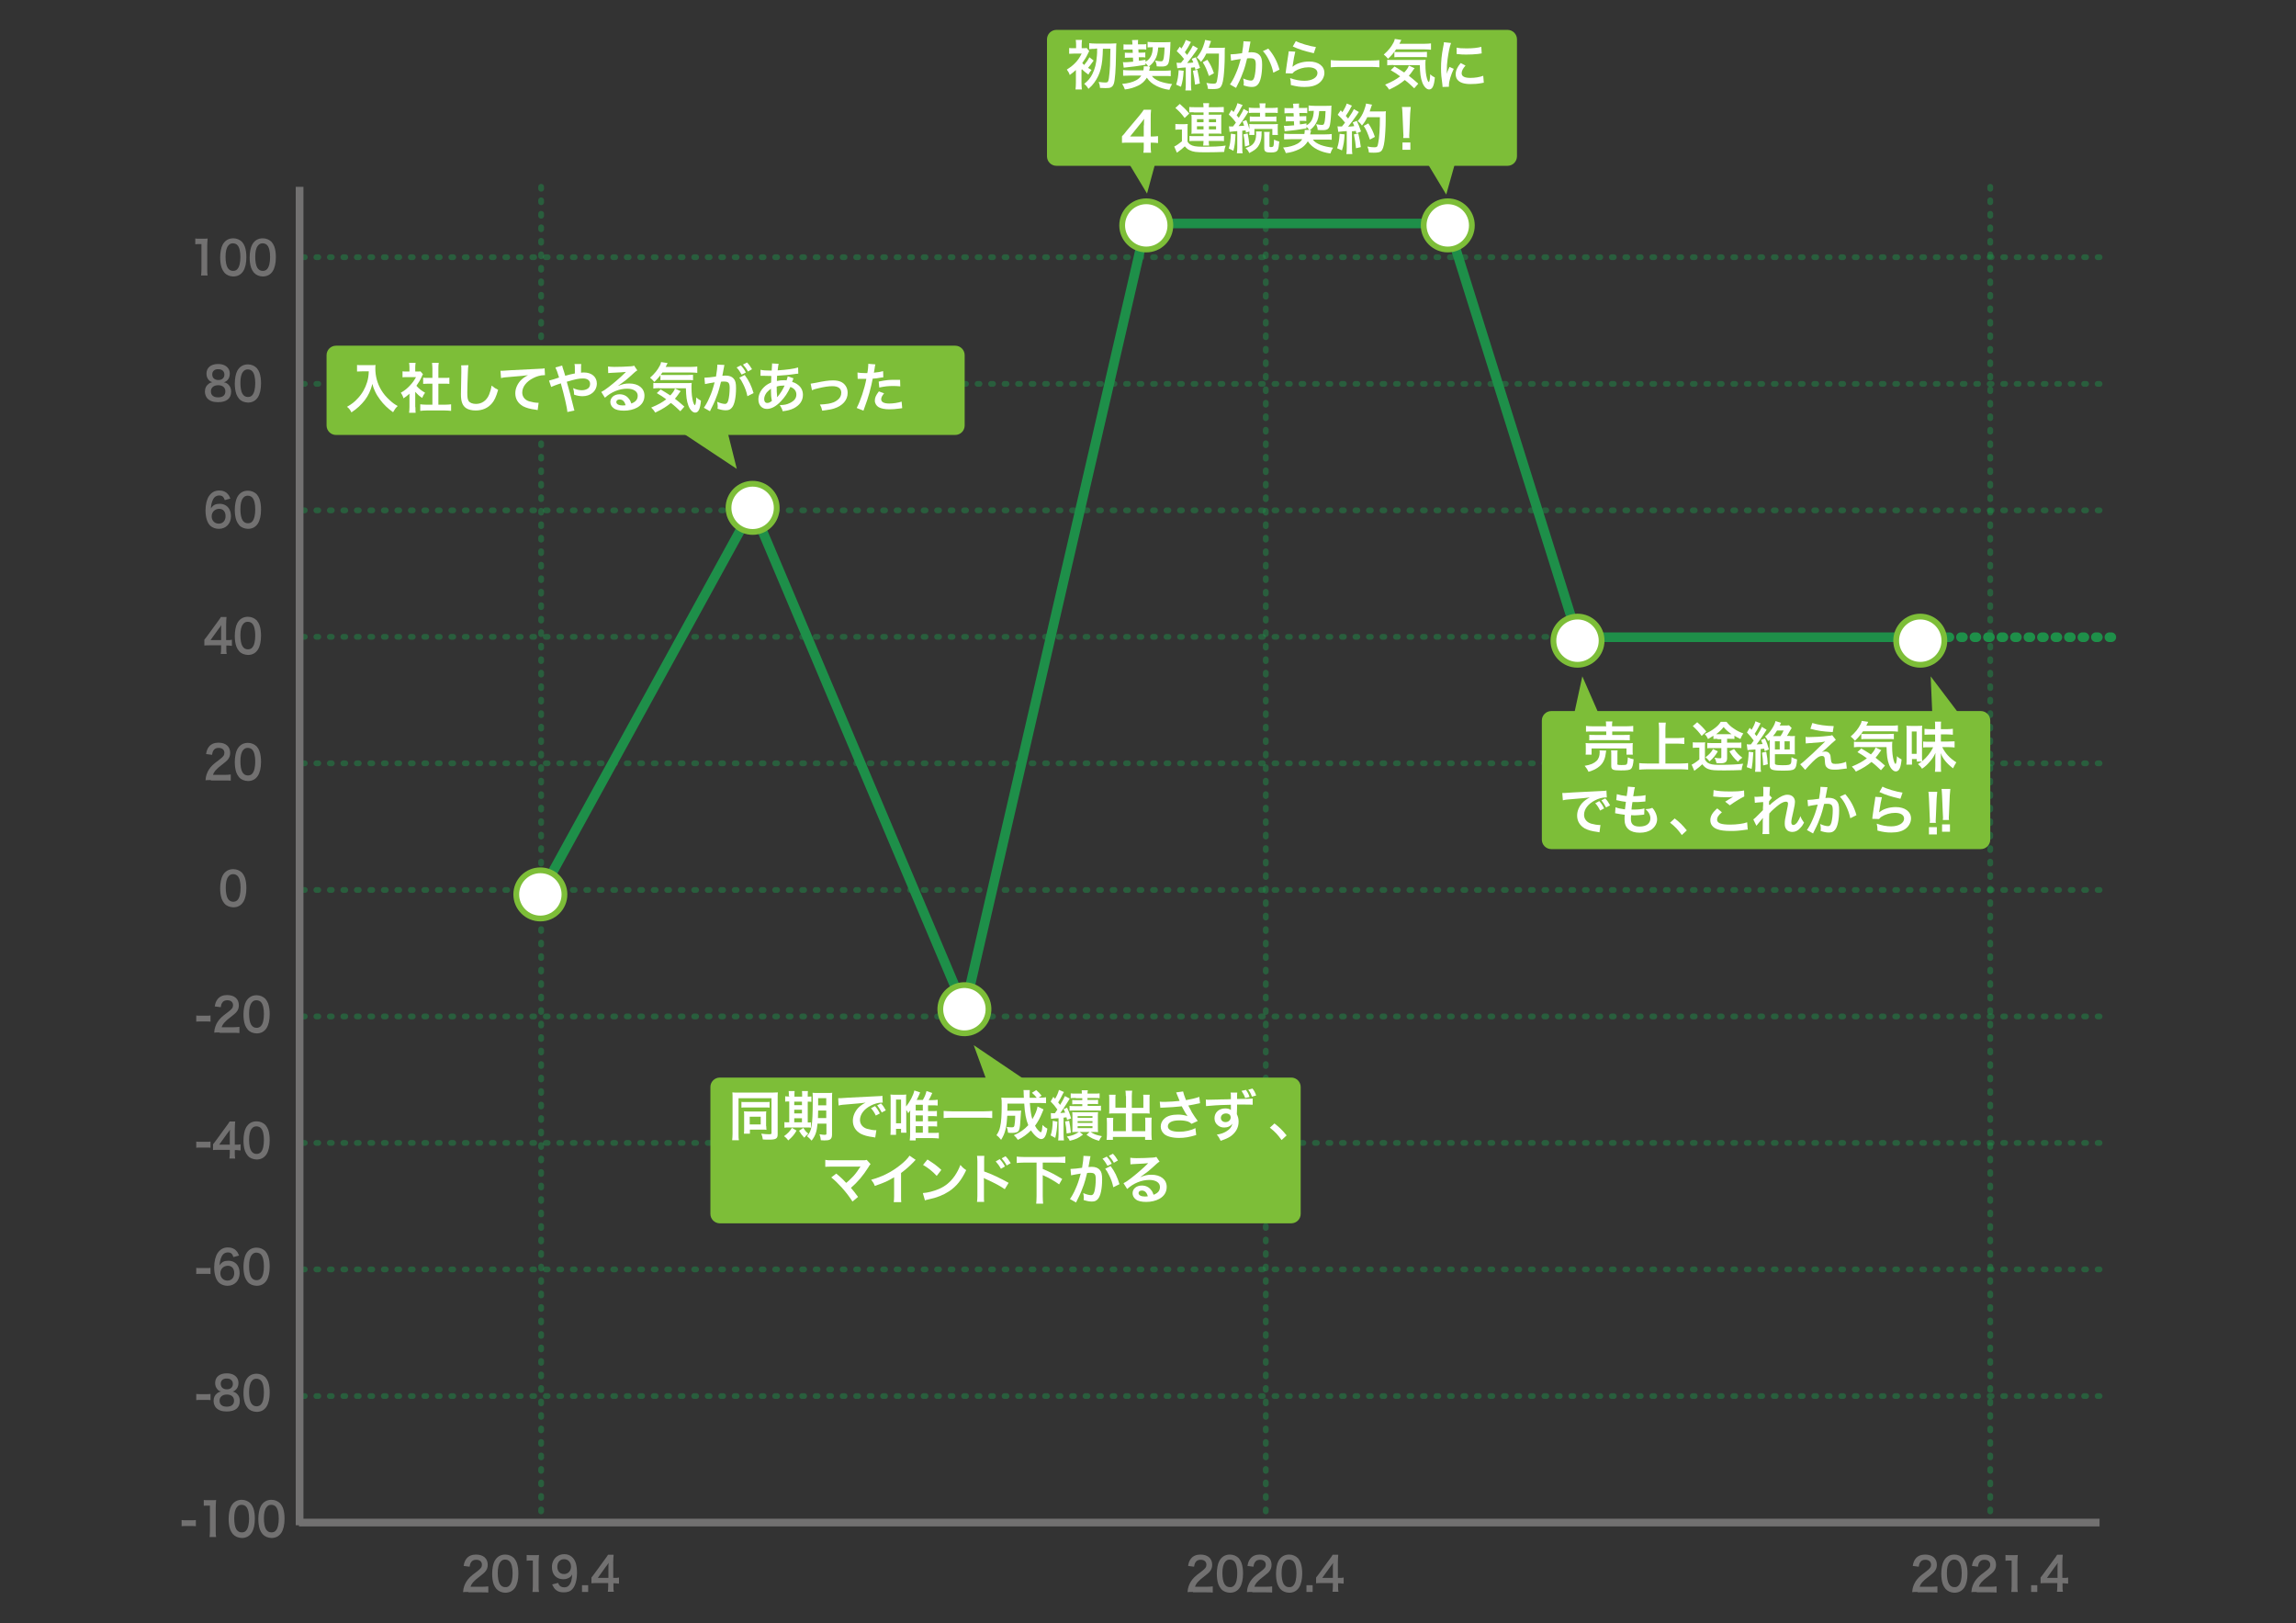 <?xml version="1.0" encoding="utf-8"?>
<!-- Generator: Adobe Illustrator 24.3.0, SVG Export Plug-In . SVG Version: 6.00 Build 0)  -->
<svg version="1.1" id="レイヤー_1" xmlns="http://www.w3.org/2000/svg" xmlns:xlink="http://www.w3.org/1999/xlink" x="0px"
	 y="0px" viewBox="0 0 1191 842" style="enable-background:new 0 0 1191 842;" xml:space="preserve">
<rect x="0" y="0" width="1191" height="842" fill="#333333" stroke="none"/>
<style type="text/css">
	
		.st0{opacity:0.47;fill:none;stroke:#1E8F49;stroke-width:3;stroke-linecap:round;stroke-linejoin:round;stroke-miterlimit:10;stroke-dasharray:1,6;enable-background:new    ;}
	.st1{enable-background:new    ;}
	.st2{fill:#727171;}
	.st3{fill:none;stroke:#727171;stroke-width:4;stroke-miterlimit:10;}
	
		.st4{fill:none;stroke:#1E8F49;stroke-width:5;stroke-linecap:round;stroke-linejoin:round;stroke-miterlimit:10;stroke-dasharray:1,6;}
	.st5{fill:none;stroke:#1E8F49;stroke-width:5;stroke-miterlimit:10;}
	.st6{fill:#7DBE38;}
	.st7{fill:#FFFFFF;}
	.st8{fill:#FFFFFF;stroke:#7DBE38;stroke-width:3;stroke-miterlimit:10;}
</style>
<line class="st0" x1="280.7" y1="96.9" x2="280.7" y2="789.7"/>
<line class="st0" x1="656.6" y1="96.9" x2="656.6" y2="789.7"/>
<line class="st0" x1="1032.4" y1="96.9" x2="1032.4" y2="789.7"/>
<line class="st0" x1="1089.1" y1="724.1" x2="155.1" y2="724.1"/>
<line class="st0" x1="1089.1" y1="658.4" x2="155.1" y2="658.4"/>
<line class="st0" x1="1089.1" y1="592.8" x2="155.1" y2="592.8"/>
<line class="st0" x1="1089.1" y1="527.2" x2="155.1" y2="527.2"/>
<line class="st0" x1="1089.1" y1="395.9" x2="155.1" y2="395.9"/>
<line class="st0" x1="1089.1" y1="330.3" x2="155.1" y2="330.3"/>
<line class="st0" x1="1089.1" y1="264.7" x2="155.1" y2="264.7"/>
<line class="st0" x1="1089.1" y1="199.1" x2="155.1" y2="199.1"/>
<line class="st0" x1="1089.1" y1="133.4" x2="155.1" y2="133.4"/>
<line class="st0" x1="1089.1" y1="461.6" x2="155.1" y2="461.6"/>
<g>
	<g class="st1">
		<path class="st2" d="M243,825.7c-1.7,0-2,0-2.8,0.1c0.1-1.4,0.3-2.2,0.6-3.1c0.6-1.8,1.6-3.3,3-4.7c0.8-0.7,1.4-1.3,3.6-2.9
			c2-1.5,2.6-2.3,2.6-3.5c0-1.6-1.1-2.6-3-2.6c-1.3,0-2.2,0.5-2.7,1.4c-0.4,0.6-0.5,1.1-0.7,2.2l-3.1-0.4c0.3-1.8,0.7-2.8,1.5-3.8
			c1.1-1.4,2.8-2.1,4.9-2.1c3.8,0,6.1,2,6.1,5.3c0,1.6-0.5,2.7-1.5,3.8c-0.6,0.6-0.8,0.8-3.6,3c-1,0.7-2,1.8-2.6,2.4
			c-0.6,0.8-0.9,1.2-1.2,2.2h6c1.4,0,2.4-0.1,3.2-0.2v3.2c-1-0.1-1.9-0.1-3.3-0.1H243z"/>
		<path class="st2" d="M257.5,824.1c-0.6-0.7-1.1-1.6-1.4-2.4c-0.6-1.7-0.8-3.6-0.8-5.5c0-2.5,0.5-5.2,1.3-6.6
			c1.2-2.2,3.1-3.3,5.5-3.3c1.8,0,3.4,0.7,4.6,1.9c0.6,0.7,1.1,1.6,1.4,2.4c0.6,1.7,0.8,3.6,0.8,5.6c0,3-0.6,5.5-1.6,7.1
			c-1.2,1.9-3,2.8-5.3,2.8C260.2,826,258.7,825.4,257.5,824.1z M264.4,822.2c1-1.1,1.5-3.4,1.5-6.2c0-2.8-0.5-5-1.5-6.1
			c-0.5-0.6-1.4-1-2.4-1c-1,0-1.8,0.4-2.4,1.2c-1,1.2-1.4,3.2-1.4,5.8c0,2.5,0.4,4.6,1.1,5.7c0.7,1.1,1.6,1.6,2.8,1.6
			C263,823.3,263.9,822.9,264.4,822.2z"/>
		<path class="st2" d="M276.2,825.7c0.1-0.9,0.2-1.9,0.2-3.1v-13.2h-1c-0.8,0-1.4,0-2.2,0.1v-3c0.7,0.1,1.1,0.1,2.2,0.1h2
			c1.1,0,1.4,0,2.2-0.1c-0.1,1.4-0.2,2.5-0.2,4v12.1c0,1.3,0,2.1,0.2,3.1H276.2z"/>
		<path class="st2" d="M289.5,821c0.3,0.7,0.4,1,0.7,1.3c0.5,0.6,1.4,1,2.5,1c1,0,1.8-0.3,2.4-1c1.1-1.2,1.6-2.9,1.7-5.7
			c-0.4,0.7-0.6,1-1.1,1.4c-1,0.7-2.1,1.1-3.5,1.1c-3.6,0-5.9-2.4-5.9-6.3c0-2.4,1-4.4,2.7-5.6c1-0.7,2.3-1.1,3.8-1.1
			c2.8,0,5,1.8,5.9,4.7c0.4,1.3,0.6,3,0.6,5c0,3.6-0.9,6.8-2.3,8.3c-1.1,1.3-2.5,1.8-4.6,1.8c-1.8,0-3.1-0.4-4.2-1.4
			c-0.7-0.6-1.1-1.3-1.8-2.7L289.5,821z M296.2,812.6c0-2.3-1.5-3.9-3.6-3.9c-2.1,0-3.5,1.6-3.5,3.9c0,2.3,1.3,3.8,3.4,3.8
			C294.6,816.5,296.2,814.8,296.2,812.6z"/>
		<path class="st2" d="M301.9,825.7v-3.5h3.2v3.5H301.9z"/>
		<path class="st2" d="M321.2,821.4c-0.8-0.1-1.3-0.1-2.2-0.2h-0.8v1.7c0,1.2,0,1.8,0.2,2.7h-3.1c0.1-0.8,0.2-1.6,0.2-2.8v-1.7h-6
			c-1.3,0-2,0-2.7,0.1v-3c0.7-0.9,1-1.2,1.7-2.2l5.1-7c1-1.3,1.3-1.8,1.8-2.6h2.9c-0.1,1.4-0.2,2.2-0.2,4.1v7.9h0.8
			c0.9,0,1.4,0,2.2-0.2V821.4z M315.6,813.5c0-1.1,0-1.9,0.1-2.9c-0.4,0.7-0.7,1.1-1.5,2.1l-4.1,5.7h5.5V813.5z"/>
	</g>
</g>
<g>
	<g class="st1">
		<path class="st2" d="M618.8,825.7c-1.7,0-2,0-2.8,0.1c0.1-1.4,0.3-2.2,0.6-3.1c0.6-1.8,1.6-3.3,3-4.7c0.8-0.7,1.4-1.3,3.6-2.9
			c2-1.5,2.6-2.3,2.6-3.5c0-1.6-1.1-2.6-3-2.6c-1.3,0-2.2,0.5-2.7,1.4c-0.4,0.6-0.5,1.1-0.7,2.2l-3.1-0.4c0.3-1.8,0.7-2.8,1.5-3.8
			c1.1-1.4,2.8-2.1,4.9-2.1c3.8,0,6.1,2,6.1,5.3c0,1.6-0.5,2.7-1.5,3.8c-0.6,0.6-0.8,0.8-3.6,3c-1,0.7-2,1.8-2.6,2.4
			c-0.6,0.8-0.9,1.2-1.2,2.2h6c1.4,0,2.4-0.1,3.2-0.2v3.2c-1-0.1-1.9-0.1-3.3-0.1H618.8z"/>
		<path class="st2" d="M633.4,824.1c-0.6-0.7-1.1-1.6-1.4-2.4c-0.6-1.7-0.8-3.6-0.8-5.5c0-2.5,0.5-5.2,1.3-6.6
			c1.2-2.2,3.1-3.3,5.5-3.3c1.8,0,3.4,0.7,4.6,1.9c0.6,0.7,1.1,1.6,1.4,2.4c0.6,1.7,0.8,3.6,0.8,5.6c0,3-0.6,5.5-1.6,7.1
			c-1.2,1.9-3,2.8-5.2,2.8C636.1,826,634.5,825.4,633.4,824.1z M640.3,822.2c1-1.1,1.5-3.4,1.5-6.2c0-2.8-0.5-5-1.5-6.1
			c-0.5-0.6-1.4-1-2.4-1c-1,0-1.8,0.4-2.4,1.2c-1,1.2-1.4,3.2-1.4,5.8c0,2.5,0.4,4.6,1.1,5.7c0.7,1.1,1.6,1.6,2.8,1.6
			C638.9,823.3,639.7,822.9,640.3,822.2z"/>
		<path class="st2" d="M649.6,825.7c-1.7,0-2,0-2.8,0.1c0.1-1.4,0.3-2.2,0.6-3.1c0.6-1.8,1.6-3.3,3-4.7c0.8-0.7,1.4-1.3,3.6-2.9
			c2-1.5,2.6-2.3,2.6-3.5c0-1.6-1.1-2.6-3-2.6c-1.3,0-2.2,0.5-2.7,1.4c-0.4,0.6-0.5,1.1-0.7,2.2l-3.1-0.4c0.3-1.8,0.7-2.8,1.5-3.8
			c1.1-1.4,2.8-2.1,4.9-2.1c3.8,0,6.1,2,6.1,5.3c0,1.6-0.5,2.7-1.5,3.8c-0.6,0.6-0.8,0.8-3.6,3c-1,0.7-2,1.8-2.6,2.4
			c-0.6,0.8-0.9,1.2-1.2,2.2h6c1.4,0,2.4-0.1,3.2-0.2v3.2c-1-0.1-1.9-0.1-3.3-0.1H649.6z"/>
		<path class="st2" d="M664.1,824.1c-0.6-0.7-1.1-1.6-1.4-2.4c-0.6-1.7-0.8-3.6-0.8-5.5c0-2.5,0.5-5.2,1.3-6.6
			c1.2-2.2,3.1-3.3,5.5-3.3c1.8,0,3.4,0.7,4.6,1.9c0.6,0.7,1.1,1.6,1.4,2.4c0.6,1.7,0.8,3.6,0.8,5.6c0,3-0.6,5.5-1.6,7.1
			c-1.2,1.9-3,2.8-5.2,2.8C666.8,826,665.3,825.4,664.1,824.1z M671,822.2c1-1.1,1.5-3.4,1.5-6.2c0-2.8-0.5-5-1.5-6.1
			c-0.5-0.6-1.4-1-2.4-1c-1,0-1.8,0.4-2.4,1.2c-1,1.2-1.4,3.2-1.4,5.8c0,2.5,0.4,4.6,1.1,5.7c0.7,1.1,1.6,1.6,2.8,1.6
			C669.6,823.3,670.5,822.9,671,822.2z"/>
		<path class="st2" d="M677.7,825.7v-3.5h3.2v3.5H677.7z"/>
		<path class="st2" d="M697.1,821.4c-0.8-0.1-1.3-0.1-2.2-0.2h-0.8v1.7c0,1.2,0,1.8,0.2,2.7h-3.1c0.1-0.8,0.2-1.6,0.2-2.8v-1.7h-6
			c-1.3,0-2,0-2.7,0.1v-3c0.7-0.9,1-1.2,1.7-2.2l5.1-7c1-1.3,1.3-1.8,1.8-2.6h2.9c-0.1,1.4-0.2,2.2-0.2,4.1v7.9h0.8
			c0.9,0,1.4,0,2.2-0.2V821.4z M691.4,813.5c0-1.1,0-1.9,0.1-2.9c-0.4,0.7-0.7,1.1-1.5,2.1l-4.1,5.7h5.5V813.5z"/>
	</g>
</g>
<g>
	<g class="st1">
		<path class="st2" d="M994.7,825.7c-1.7,0-2,0-2.8,0.1c0.1-1.4,0.3-2.2,0.6-3.1c0.6-1.8,1.6-3.3,3-4.7c0.8-0.7,1.4-1.3,3.6-2.9
			c2-1.5,2.6-2.3,2.6-3.5c0-1.6-1.1-2.6-3-2.6c-1.3,0-2.2,0.5-2.7,1.4c-0.4,0.6-0.5,1.1-0.7,2.2l-3.1-0.4c0.3-1.8,0.7-2.8,1.5-3.8
			c1.1-1.4,2.8-2.1,4.9-2.1c3.8,0,6.1,2,6.1,5.3c0,1.6-0.5,2.7-1.5,3.8c-0.6,0.6-0.8,0.8-3.6,3c-1,0.7-2,1.8-2.6,2.4
			c-0.6,0.8-0.9,1.2-1.2,2.2h6c1.4,0,2.4-0.1,3.2-0.2v3.2c-1-0.1-1.9-0.1-3.3-0.1H994.7z"/>
		<path class="st2" d="M1009.2,824.1c-0.6-0.7-1.1-1.6-1.4-2.4c-0.6-1.7-0.8-3.6-0.8-5.5c0-2.5,0.5-5.2,1.3-6.6
			c1.2-2.2,3.1-3.3,5.5-3.3c1.8,0,3.4,0.7,4.6,1.9c0.6,0.7,1.1,1.6,1.4,2.4c0.6,1.7,0.8,3.6,0.8,5.6c0,3-0.6,5.5-1.6,7.1
			c-1.2,1.9-3,2.8-5.3,2.8C1011.9,826,1010.4,825.4,1009.2,824.1z M1016.1,822.2c1-1.1,1.5-3.4,1.5-6.2c0-2.8-0.5-5-1.5-6.1
			c-0.5-0.6-1.4-1-2.4-1c-1,0-1.8,0.4-2.4,1.2c-1,1.2-1.4,3.2-1.4,5.8c0,2.5,0.4,4.6,1.1,5.7c0.7,1.1,1.6,1.6,2.8,1.6
			C1014.7,823.3,1015.6,822.9,1016.1,822.2z"/>
		<path class="st2" d="M1025.4,825.7c-1.7,0-2,0-2.8,0.1c0.1-1.4,0.3-2.2,0.6-3.1c0.6-1.8,1.6-3.3,3-4.7c0.8-0.7,1.4-1.3,3.6-2.9
			c2-1.5,2.6-2.3,2.6-3.5c0-1.6-1.1-2.6-3-2.6c-1.3,0-2.2,0.5-2.7,1.4c-0.4,0.6-0.5,1.1-0.7,2.2l-3.1-0.4c0.3-1.8,0.7-2.8,1.5-3.8
			c1.1-1.4,2.8-2.1,4.9-2.1c3.8,0,6.1,2,6.1,5.3c0,1.6-0.5,2.7-1.5,3.8c-0.6,0.6-0.8,0.8-3.6,3c-1,0.7-2,1.8-2.6,2.4
			c-0.6,0.8-0.9,1.2-1.2,2.2h6c1.4,0,2.4-0.1,3.2-0.2v3.2c-1-0.1-1.9-0.1-3.3-0.1H1025.4z"/>
		<path class="st2" d="M1043.3,825.7c0.1-0.9,0.2-1.9,0.2-3.1v-13.2h-1c-0.8,0-1.4,0-2.2,0.1v-3c0.7,0.1,1.1,0.1,2.2,0.1h2
			c1.1,0,1.4,0,2.2-0.1c-0.1,1.4-0.2,2.5-0.2,4v12.1c0,1.3,0,2.1,0.2,3.1H1043.3z"/>
		<path class="st2" d="M1053.6,825.7v-3.5h3.2v3.5H1053.6z"/>
		<path class="st2" d="M1072.9,821.4c-0.8-0.1-1.3-0.1-2.2-0.2h-0.8v1.7c0,1.2,0,1.8,0.2,2.7h-3.1c0.1-0.8,0.2-1.6,0.2-2.8v-1.7h-6
			c-1.3,0-2,0-2.7,0.1v-3c0.7-0.9,1-1.2,1.7-2.2l5.1-7c1-1.3,1.3-1.8,1.8-2.6h2.9c-0.1,1.4-0.2,2.2-0.2,4.1v7.9h0.8
			c0.9,0,1.4,0,2.2-0.2V821.4z M1067.3,813.5c0-1.1,0-1.9,0.1-2.9c-0.4,0.7-0.7,1.1-1.5,2.1l-4.1,5.7h5.5V813.5z"/>
	</g>
</g>
<line class="st3" x1="155.4" y1="96.9" x2="155.4" y2="791.1"/>
<line class="st3" x1="1089.1" y1="789.7" x2="155.1" y2="789.7"/>
<g>
	<g class="st1">
		<path class="st2" d="M104.3,142.9c0.1-0.9,0.2-1.9,0.2-3.1v-13.2h-1c-0.8,0-1.4,0-2.2,0.1v-3c0.7,0.1,1.1,0.1,2.2,0.1h2
			c1.1,0,1.4,0,2.2-0.1c-0.1,1.4-0.2,2.5-0.2,4v12.1c0,1.3,0,2.1,0.2,3.1H104.3z"/>
		<path class="st2" d="M116.4,141.4c-0.6-0.7-1.1-1.6-1.4-2.4c-0.6-1.7-0.8-3.6-0.8-5.5c0-2.5,0.5-5.2,1.3-6.6
			c1.2-2.2,3.1-3.3,5.5-3.3c1.8,0,3.4,0.7,4.6,1.9c0.6,0.7,1.1,1.6,1.4,2.4c0.6,1.7,0.8,3.6,0.8,5.6c0,3-0.6,5.5-1.6,7.1
			c-1.2,1.9-3,2.8-5.3,2.8C119.1,143.3,117.5,142.7,116.4,141.4z M123.2,139.5c1-1.1,1.5-3.4,1.5-6.2c0-2.8-0.5-5-1.5-6.1
			c-0.5-0.6-1.4-1-2.4-1c-1,0-1.8,0.4-2.4,1.2c-1,1.2-1.4,3.2-1.4,5.8c0,2.5,0.4,4.6,1.1,5.7c0.7,1.1,1.6,1.6,2.8,1.6
			C121.9,140.5,122.7,140.2,123.2,139.5z"/>
		<path class="st2" d="M131.7,141.4c-0.6-0.7-1.1-1.6-1.4-2.4c-0.6-1.7-0.8-3.6-0.8-5.5c0-2.5,0.5-5.2,1.3-6.6
			c1.2-2.2,3.1-3.3,5.5-3.3c1.8,0,3.4,0.7,4.6,1.9c0.6,0.7,1.1,1.6,1.4,2.4c0.6,1.7,0.8,3.6,0.8,5.6c0,3-0.6,5.5-1.6,7.1
			c-1.2,1.9-3,2.8-5.3,2.8C134.4,143.3,132.9,142.7,131.7,141.4z M138.6,139.5c1-1.1,1.5-3.4,1.5-6.2c0-2.8-0.5-5-1.5-6.1
			c-0.5-0.6-1.4-1-2.4-1c-1,0-1.8,0.4-2.4,1.2c-1,1.2-1.4,3.2-1.4,5.8c0,2.5,0.4,4.6,1.1,5.7c0.7,1.1,1.6,1.6,2.8,1.6
			C137.2,140.5,138.1,140.2,138.6,139.5z"/>
	</g>
	<g class="st1">
		<path class="st2" d="M108.2,197c-0.7-0.8-1.1-1.9-1.1-3.2c0-3.1,2.3-5,6-5c2.6,0,4.5,0.9,5.5,2.6c0.4,0.7,0.6,1.5,0.6,2.4
			c0,2.2-1.1,3.9-3.1,4.5c1,0.1,1.6,0.5,2.3,1.1c1,0.9,1.5,2.2,1.5,3.7c0,3.6-2.4,5.5-6.8,5.5c-2.5,0-4.2-0.6-5.5-1.9
			c-0.8-0.9-1.3-2.2-1.3-3.6c0-1.7,0.6-3,1.8-3.9c0.7-0.6,1.3-0.8,2.1-1C109.4,198.1,108.8,197.7,108.2,197z M116.9,203
			c0-2-1.4-3.2-3.7-3.2s-3.8,1.2-3.8,3.2c0,2,1.4,3.1,3.7,3.1C115.6,206.1,116.9,205,116.9,203z M110.1,194.2c0,1.8,1.2,2.9,3.2,2.9
			c1.9,0,3.1-1.1,3.1-2.8c0-1.7-1.2-2.8-3.1-2.8C111.3,191.4,110.1,192.5,110.1,194.2z"/>
		<path class="st2" d="M124,206.8c-0.6-0.7-1.1-1.6-1.4-2.4c-0.6-1.7-0.8-3.6-0.8-5.5c0-2.5,0.5-5.2,1.3-6.6
			c1.2-2.2,3.1-3.3,5.5-3.3c1.8,0,3.4,0.7,4.6,1.9c0.6,0.7,1.1,1.6,1.4,2.4c0.6,1.7,0.8,3.6,0.8,5.6c0,3-0.6,5.5-1.6,7.1
			c-1.2,1.9-3,2.8-5.2,2.8C126.7,208.7,125.1,208.1,124,206.8z M130.9,204.9c1-1.1,1.5-3.4,1.5-6.2c0-2.8-0.5-5-1.5-6.1
			c-0.5-0.6-1.4-1-2.4-1c-1,0-1.8,0.4-2.4,1.2c-1,1.2-1.4,3.2-1.4,5.8c0,2.5,0.4,4.6,1.1,5.7c0.7,1.1,1.6,1.6,2.8,1.6
			C129.5,205.9,130.4,205.6,130.9,204.9z"/>
	</g>
	<g class="st1">
		<path class="st2" d="M116.6,259.4c-0.6-1.8-1.4-2.4-2.9-2.4s-2.7,0.8-3.4,2.5c-0.5,1.2-0.8,2.4-0.9,4.2c1.2-1.8,2.4-2.4,4.6-2.4
			c2.2,0,4.1,1.1,5,2.9c0.5,0.9,0.8,2.2,0.8,3.6c0,3.8-2.6,6.5-6.3,6.5c-1.7,0-3.3-0.6-4.4-1.6c-1.6-1.5-2.5-4.4-2.5-8
			c0-3,0.7-5.8,1.8-7.4c1.3-1.9,3-2.9,5.3-2.9c1.9,0,3.4,0.6,4.4,1.8c0.6,0.6,0.9,1.2,1.4,2.4L116.6,259.4z M109.8,267.8
			c0,2.2,1.5,3.8,3.7,3.8c1.3,0,2.4-0.6,3-1.7c0.3-0.6,0.5-1.3,0.5-2.2c0-2.4-1.3-3.8-3.4-3.8C111.4,264,109.8,265.6,109.8,267.8z"
			/>
		<path class="st2" d="M124,272.3c-0.6-0.7-1.1-1.6-1.4-2.4c-0.6-1.7-0.8-3.6-0.8-5.5c0-2.5,0.5-5.2,1.3-6.6
			c1.2-2.2,3.1-3.3,5.5-3.3c1.8,0,3.4,0.7,4.6,1.9c0.6,0.7,1.1,1.6,1.4,2.4c0.6,1.7,0.8,3.6,0.8,5.6c0,3-0.6,5.5-1.6,7.1
			c-1.2,1.9-3,2.8-5.2,2.8C126.7,274.2,125.1,273.6,124,272.3z M130.9,270.4c1-1.1,1.5-3.4,1.5-6.2c0-2.8-0.5-5-1.5-6.1
			c-0.5-0.6-1.4-1-2.4-1c-1,0-1.8,0.4-2.4,1.2c-1,1.2-1.4,3.2-1.4,5.8c0,2.5,0.4,4.6,1.1,5.7c0.7,1.1,1.6,1.6,2.8,1.6
			C129.5,271.4,130.4,271.1,130.9,270.4z"/>
	</g>
	<g class="st1">
		<path class="st2" d="M120.4,335c-0.8-0.1-1.3-0.1-2.2-0.2h-0.8v1.7c0,1.2,0,1.8,0.2,2.7h-3.1c0.1-0.8,0.2-1.6,0.2-2.8v-1.7h-6
			c-1.3,0-2,0-2.7,0.1v-3c0.7-0.9,1-1.2,1.7-2.2l5.1-7c1-1.3,1.3-1.8,1.8-2.6h2.9c-0.1,1.4-0.2,2.2-0.2,4.1v7.9h0.8
			c0.9,0,1.4,0,2.2-0.2V335z M114.7,327.1c0-1.1,0-1.9,0.1-2.9c-0.4,0.7-0.7,1.1-1.5,2.1l-4.1,5.7h5.5V327.1z"/>
		<path class="st2" d="M124,337.7c-0.6-0.7-1.1-1.6-1.4-2.4c-0.6-1.7-0.8-3.6-0.8-5.5c0-2.5,0.5-5.2,1.3-6.6
			c1.2-2.2,3.1-3.3,5.5-3.3c1.8,0,3.4,0.7,4.6,1.9c0.6,0.7,1.1,1.6,1.4,2.4c0.6,1.7,0.8,3.6,0.8,5.6c0,3-0.6,5.5-1.6,7.1
			c-1.2,1.9-3,2.8-5.2,2.8C126.7,339.6,125.1,339,124,337.7z M130.9,335.8c1-1.1,1.5-3.4,1.5-6.2c0-2.8-0.5-5-1.5-6.1
			c-0.5-0.6-1.4-1-2.4-1c-1,0-1.8,0.4-2.4,1.2c-1,1.2-1.4,3.2-1.4,5.8c0,2.5,0.4,4.6,1.1,5.7c0.7,1.1,1.6,1.6,2.8,1.6
			C129.5,336.8,130.4,336.5,130.9,335.8z"/>
	</g>
	<g class="st1">
		<path class="st2" d="M109.4,404.6c-1.7,0-2,0-2.8,0.1c0.1-1.4,0.3-2.2,0.6-3.1c0.6-1.8,1.6-3.3,3-4.7c0.8-0.7,1.4-1.3,3.6-2.9
			c2-1.5,2.6-2.3,2.6-3.5c0-1.6-1.1-2.6-3-2.6c-1.3,0-2.2,0.5-2.7,1.4c-0.4,0.6-0.5,1.1-0.7,2.2l-3.1-0.4c0.3-1.8,0.7-2.8,1.5-3.8
			c1.1-1.4,2.8-2.1,4.9-2.1c3.8,0,6.1,2,6.1,5.3c0,1.6-0.5,2.7-1.5,3.8c-0.6,0.6-0.8,0.8-3.6,3c-1,0.7-2,1.8-2.6,2.4
			c-0.6,0.8-0.9,1.2-1.2,2.2h6c1.4,0,2.4-0.1,3.2-0.2v3.2c-1-0.1-1.9-0.1-3.3-0.1H109.4z"/>
		<path class="st2" d="M124,403.1c-0.6-0.7-1.1-1.6-1.4-2.4c-0.6-1.7-0.8-3.6-0.8-5.5c0-2.5,0.5-5.2,1.3-6.6
			c1.2-2.2,3.1-3.3,5.5-3.3c1.8,0,3.4,0.7,4.6,1.9c0.6,0.7,1.1,1.6,1.4,2.4c0.6,1.7,0.8,3.6,0.8,5.6c0,3-0.6,5.5-1.6,7.1
			c-1.2,1.9-3,2.8-5.2,2.8C126.7,405,125.1,404.4,124,403.1z M130.9,401.2c1-1.1,1.5-3.4,1.5-6.2c0-2.8-0.5-5-1.5-6.1
			c-0.5-0.6-1.4-1-2.4-1c-1,0-1.8,0.4-2.4,1.2c-1,1.2-1.4,3.2-1.4,5.8c0,2.5,0.4,4.6,1.1,5.7c0.7,1.1,1.6,1.6,2.8,1.6
			C129.5,402.2,130.4,401.9,130.9,401.2z"/>
	</g>
	<g class="st1">
		<path class="st2" d="M116.4,468.6c-0.6-0.7-1.1-1.6-1.4-2.4c-0.6-1.7-0.8-3.6-0.8-5.5c0-2.5,0.5-5.2,1.3-6.6
			c1.2-2.2,3.1-3.3,5.5-3.3c1.8,0,3.4,0.7,4.6,1.9c0.6,0.7,1.1,1.6,1.4,2.4c0.6,1.7,0.8,3.6,0.8,5.6c0,3-0.6,5.5-1.6,7.1
			c-1.2,1.9-3,2.8-5.2,2.8C119.1,470.5,117.5,469.9,116.4,468.6z M123.3,466.7c1-1.1,1.5-3.4,1.5-6.2c0-2.8-0.5-5-1.5-6.1
			c-0.5-0.6-1.4-1-2.4-1c-1,0-1.8,0.4-2.4,1.2c-1,1.2-1.4,3.2-1.4,5.8c0,2.5,0.4,4.6,1.1,5.7c0.7,1.1,1.6,1.6,2.8,1.6
			C121.9,467.7,122.7,467.4,123.3,466.7z"/>
	</g>
	<g class="st1">
		<path class="st2" d="M101.8,526.7c0.6,0.1,1.2,0.1,2,0.1h3.3c0.9,0,1.4,0,2.1-0.1v3.2c-0.7-0.1-1.2-0.1-2.1-0.1h-3.3
			c-0.8,0-1.3,0-2,0.1V526.7z"/>
		<path class="st2" d="M113.9,535.5c-1.7,0-2,0-2.8,0.1c0.1-1.4,0.3-2.2,0.6-3.1c0.6-1.8,1.6-3.3,3-4.7c0.8-0.7,1.4-1.3,3.6-2.9
			c2-1.5,2.6-2.3,2.6-3.5c0-1.6-1.1-2.6-3-2.6c-1.3,0-2.2,0.5-2.7,1.4c-0.4,0.6-0.5,1.1-0.7,2.2l-3.1-0.4c0.3-1.8,0.7-2.8,1.5-3.8
			c1.1-1.4,2.8-2.1,4.9-2.1c3.8,0,6.1,2,6.1,5.3c0,1.6-0.5,2.7-1.5,3.8c-0.6,0.6-0.8,0.8-3.6,3c-1,0.7-2,1.8-2.6,2.4
			c-0.6,0.8-0.9,1.2-1.2,2.2h6c1.4,0,2.4-0.1,3.2-0.2v3.2c-1-0.1-1.9-0.1-3.3-0.1H113.9z"/>
		<path class="st2" d="M128.5,534c-0.6-0.7-1.1-1.6-1.4-2.4c-0.6-1.7-0.8-3.6-0.8-5.5c0-2.5,0.5-5.2,1.3-6.6
			c1.2-2.2,3.1-3.3,5.5-3.3c1.8,0,3.4,0.7,4.6,1.9c0.6,0.7,1.1,1.6,1.4,2.4c0.6,1.7,0.8,3.6,0.8,5.6c0,3-0.6,5.5-1.6,7.1
			c-1.2,1.9-3,2.8-5.2,2.8C131.2,535.9,129.6,535.3,128.5,534z M135.4,532.1c1-1.1,1.5-3.4,1.5-6.2c0-2.8-0.5-5-1.5-6.1
			c-0.5-0.6-1.4-1-2.4-1c-1,0-1.8,0.4-2.4,1.2c-1,1.2-1.4,3.2-1.4,5.8c0,2.5,0.4,4.6,1.1,5.7c0.7,1.1,1.6,1.6,2.8,1.6
			C134,533.1,134.8,532.8,135.4,532.1z"/>
	</g>
	<g class="st1">
		<path class="st2" d="M101.8,592.1c0.6,0.1,1.2,0.1,2,0.1h3.3c0.9,0,1.4,0,2.1-0.1v3.2c-0.7-0.1-1.2-0.1-2.1-0.1h-3.3
			c-0.8,0-1.3,0-2,0.1V592.1z"/>
		<path class="st2" d="M124.8,596.7c-0.8-0.1-1.3-0.1-2.2-0.2h-0.8v1.7c0,1.2,0,1.8,0.2,2.7H119c0.1-0.8,0.2-1.6,0.2-2.8v-1.7h-6
			c-1.3,0-2,0-2.7,0.1v-3c0.7-0.9,1-1.2,1.7-2.2l5.1-7c1-1.3,1.3-1.8,1.8-2.6h2.9c-0.1,1.4-0.2,2.2-0.2,4.1v7.9h0.8
			c0.9,0,1.4,0,2.2-0.2V596.7z M119.2,588.8c0-1.1,0-1.9,0.1-2.9c-0.4,0.7-0.7,1.1-1.5,2.1l-4.1,5.7h5.5V588.8z"/>
		<path class="st2" d="M128.5,599.4c-0.6-0.7-1.1-1.6-1.4-2.4c-0.6-1.7-0.8-3.6-0.8-5.5c0-2.5,0.5-5.2,1.3-6.6
			c1.2-2.2,3.1-3.3,5.5-3.3c1.8,0,3.4,0.7,4.6,1.9c0.6,0.7,1.1,1.6,1.4,2.4c0.6,1.7,0.8,3.6,0.8,5.6c0,3-0.6,5.5-1.6,7.1
			c-1.2,1.9-3,2.8-5.2,2.8C131.2,601.3,129.6,600.7,128.5,599.4z M135.4,597.5c1-1.1,1.5-3.4,1.5-6.2c0-2.8-0.5-5-1.5-6.1
			c-0.5-0.6-1.4-1-2.4-1c-1,0-1.8,0.4-2.4,1.2c-1,1.2-1.4,3.2-1.4,5.8c0,2.5,0.4,4.6,1.1,5.7c0.7,1.1,1.6,1.6,2.8,1.6
			C134,598.5,134.8,598.2,135.4,597.5z"/>
	</g>
	<g class="st1">
		<path class="st2" d="M101.8,657.6c0.6,0.1,1.2,0.1,2,0.1h3.3c0.9,0,1.4,0,2.1-0.1v3.2c-0.7-0.1-1.2-0.1-2.1-0.1h-3.3
			c-0.8,0-1.3,0-2,0.1V657.6z"/>
		<path class="st2" d="M121.1,652c-0.6-1.8-1.4-2.4-2.9-2.4s-2.7,0.8-3.4,2.5c-0.5,1.2-0.8,2.4-0.9,4.2c1.2-1.8,2.4-2.4,4.6-2.4
			c2.2,0,4.1,1.1,5,2.9c0.5,0.9,0.8,2.2,0.8,3.6c0,3.8-2.6,6.5-6.3,6.5c-1.7,0-3.3-0.6-4.4-1.6c-1.6-1.5-2.5-4.4-2.5-8
			c0-3,0.7-5.8,1.8-7.4c1.3-1.9,3-2.9,5.3-2.9c1.9,0,3.4,0.6,4.4,1.8c0.6,0.6,0.9,1.2,1.4,2.4L121.1,652z M114.3,660.4
			c0,2.2,1.5,3.8,3.7,3.8c1.3,0,2.4-0.6,3-1.7c0.3-0.6,0.5-1.3,0.5-2.2c0-2.4-1.3-3.8-3.4-3.8C115.9,656.6,114.3,658.2,114.3,660.4z
			"/>
		<path class="st2" d="M128.5,664.9c-0.6-0.7-1.1-1.6-1.4-2.4c-0.6-1.7-0.8-3.6-0.8-5.5c0-2.5,0.5-5.2,1.3-6.6
			c1.2-2.2,3.1-3.3,5.5-3.3c1.8,0,3.4,0.7,4.6,1.9c0.6,0.7,1.1,1.6,1.4,2.4c0.6,1.7,0.8,3.6,0.8,5.6c0,3-0.6,5.5-1.6,7.1
			c-1.2,1.9-3,2.8-5.2,2.8C131.2,666.8,129.6,666.2,128.5,664.9z M135.4,663c1-1.1,1.5-3.4,1.5-6.2c0-2.8-0.5-5-1.5-6.1
			c-0.5-0.6-1.4-1-2.4-1c-1,0-1.8,0.4-2.4,1.2c-1,1.2-1.4,3.2-1.4,5.8c0,2.5,0.4,4.6,1.1,5.7c0.7,1.1,1.6,1.6,2.8,1.6
			C134,664,134.8,663.7,135.4,663z"/>
	</g>
	<g class="st1">
		<path class="st2" d="M101.8,723c0.6,0.1,1.2,0.1,2,0.1h3.3c0.9,0,1.4,0,2.1-0.1v3.2c-0.7-0.1-1.2-0.1-2.1-0.1h-3.3
			c-0.8,0-1.3,0-2,0.1V723z"/>
		<path class="st2" d="M112.7,720.5c-0.7-0.8-1.1-1.9-1.1-3.2c0-3.1,2.3-5,6-5c2.6,0,4.5,0.9,5.5,2.6c0.4,0.7,0.6,1.5,0.6,2.4
			c0,2.2-1.1,3.9-3.1,4.5c1,0.1,1.6,0.5,2.3,1.1c1,0.9,1.5,2.2,1.5,3.7c0,3.6-2.4,5.5-6.8,5.5c-2.5,0-4.2-0.6-5.5-1.9
			c-0.8-0.9-1.3-2.2-1.3-3.6c0-1.7,0.6-3,1.8-3.9c0.7-0.6,1.3-0.8,2.1-1C113.9,721.6,113.3,721.2,112.7,720.5z M121.4,726.5
			c0-2-1.4-3.2-3.7-3.2s-3.8,1.2-3.8,3.2c0,2,1.4,3.1,3.7,3.1C120,729.6,121.4,728.5,121.4,726.5z M114.5,717.7
			c0,1.8,1.2,2.9,3.2,2.9c1.9,0,3.1-1.1,3.1-2.8c0-1.7-1.2-2.8-3.1-2.8C115.8,714.9,114.5,716,114.5,717.7z"/>
		<path class="st2" d="M128.5,730.3c-0.6-0.7-1.1-1.6-1.4-2.4c-0.6-1.7-0.8-3.6-0.8-5.5c0-2.5,0.5-5.2,1.3-6.6
			c1.2-2.2,3.1-3.3,5.5-3.3c1.8,0,3.4,0.7,4.6,1.9c0.6,0.7,1.1,1.6,1.4,2.4c0.6,1.7,0.8,3.6,0.8,5.6c0,3-0.6,5.5-1.6,7.1
			c-1.2,1.9-3,2.8-5.2,2.8C131.2,732.2,129.6,731.6,128.5,730.3z M135.4,728.4c1-1.1,1.5-3.4,1.5-6.2c0-2.8-0.5-5-1.5-6.1
			c-0.5-0.6-1.4-1-2.4-1c-1,0-1.8,0.4-2.4,1.2c-1,1.2-1.4,3.2-1.4,5.8c0,2.5,0.4,4.6,1.1,5.7c0.7,1.1,1.6,1.6,2.8,1.6
			C134,729.4,134.8,729.1,135.4,728.4z"/>
	</g>
	<g class="st1">
		<path class="st2" d="M94.2,788.4c0.6,0.1,1.2,0.1,2,0.1h3.3c0.9,0,1.4,0,2.1-0.1v3.2c-0.7-0.1-1.2-0.1-2.1-0.1h-3.3
			c-0.8,0-1.3,0-2,0.1V788.4z"/>
		<path class="st2" d="M108.7,797.2c0.1-0.9,0.2-1.9,0.2-3.1v-13.2h-1c-0.8,0-1.4,0-2.2,0.1v-3c0.7,0.1,1.1,0.1,2.2,0.1h2
			c1.1,0,1.4,0,2.2-0.1c-0.1,1.4-0.2,2.5-0.2,4v12.1c0,1.3,0,2.1,0.2,3.1H108.7z"/>
		<path class="st2" d="M120.8,795.7c-0.6-0.7-1.1-1.6-1.4-2.4c-0.6-1.7-0.8-3.6-0.8-5.5c0-2.5,0.5-5.2,1.3-6.6
			c1.2-2.2,3.1-3.3,5.5-3.3c1.8,0,3.4,0.7,4.6,1.9c0.6,0.7,1.1,1.6,1.4,2.4c0.6,1.7,0.8,3.6,0.8,5.6c0,3-0.6,5.5-1.6,7.1
			c-1.2,1.9-3,2.8-5.2,2.8C123.5,797.6,122,797,120.8,795.7z M127.7,793.8c1-1.1,1.5-3.4,1.5-6.2c0-2.8-0.5-5-1.5-6.1
			c-0.5-0.6-1.4-1-2.4-1c-1,0-1.8,0.4-2.4,1.2c-1,1.2-1.4,3.2-1.4,5.8c0,2.5,0.4,4.6,1.1,5.7c0.7,1.1,1.6,1.6,2.8,1.6
			C126.4,794.8,127.2,794.5,127.7,793.8z"/>
		<path class="st2" d="M136.2,795.7c-0.6-0.7-1.1-1.6-1.4-2.4c-0.6-1.7-0.8-3.6-0.8-5.5c0-2.5,0.5-5.2,1.3-6.6
			c1.2-2.2,3.1-3.3,5.5-3.3c1.8,0,3.4,0.7,4.6,1.9c0.6,0.7,1.1,1.6,1.4,2.4c0.6,1.7,0.8,3.6,0.8,5.6c0,3-0.6,5.5-1.6,7.1
			c-1.2,1.9-3,2.8-5.2,2.8C138.9,797.6,137.4,797,136.2,795.7z M143.1,793.8c1-1.1,1.5-3.4,1.5-6.2c0-2.8-0.5-5-1.5-6.1
			c-0.5-0.6-1.4-1-2.4-1c-1,0-1.8,0.4-2.4,1.2c-1,1.2-1.4,3.2-1.4,5.8c0,2.5,0.4,4.6,1.1,5.7c0.7,1.1,1.6,1.6,2.8,1.6
			C141.7,794.8,142.6,794.5,143.1,793.8z"/>
	</g>
</g>
<g>
	<line class="st4" x1="996.2" y1="330.5" x2="1096.2" y2="330.5"/>
	<polyline class="st5" points="280.3,463.9 390.4,263.4 500.4,523.5 594.6,115.9 751,115.9 818.3,330.5 996.1,330.5 	"/>
</g>
<path class="st6" d="M495.5,225.6H174.3c-2.7,0-4.9-2.2-4.9-4.9v-36.5c0-2.7,2.2-4.9,4.9-4.9h321.2c2.7,0,4.9,2.2,4.9,4.9v36.5
	C500.4,223.4,498.2,225.6,495.5,225.6z"/>
<g>
	<g class="st1">
		<path class="st7" d="M187.9,192.6c-0.8,0-1.6,0.1-2.7,0.1v-3.4c0.8,0.1,1.4,0.1,2.6,0.1h4.5c1.1,0,1.9,0,2.5-0.1
			c-0.1,0.8-0.1,1.1-0.1,1.8c0,4,1,7.7,3,11.1c1.2,2,2.5,3.6,4.5,5.4c1.4,1.3,2.2,1.9,4.1,3c-1.1,1-1.6,1.8-2.4,3.2
			c-2.8-2-4.9-4-6.8-6.6c-1-1.4-1.7-2.4-2.5-4.1c-0.7-1.5-1-2.2-1.4-4c-1,3.6-2.1,6-4,8.5c-1.8,2.3-3.9,4.3-6.9,6.3
			c-0.6-1.2-1.2-2.1-2.3-2.9c2.4-1.4,3.8-2.4,5.6-4.4c2.2-2.3,3.9-5.3,4.8-8.3c0.6-1.9,0.8-3.4,0.9-5.7H187.9z"/>
		<path class="st7" d="M215.5,211.2c0,1.3,0,2,0.1,2.9h-3.4c0.1-0.8,0.2-1.6,0.2-2.9v-7c-1.1,1-1.7,1.5-3.1,2.4
			c-0.3-1.1-0.8-2.1-1.4-2.9c2-1.1,3.3-2.2,4.8-3.8c1.3-1.4,2.1-2.5,3.1-4.3h-4.6c-1,0-1.6,0-2.4,0.1v-3.1c0.7,0.1,1.3,0.1,2.2,0.1
			h1.4v-2.4c0-0.7-0.1-1.5-0.2-2.1h3.4c-0.1,0.6-0.2,1.3-0.2,2.2v2.3h1.1c0.9,0,1.3,0,1.6-0.1l1.3,1.5c-0.3,0.4-0.4,0.7-0.6,1.2
			c-0.9,2-1.5,2.9-2.8,4.8c1.3,1.5,2.6,2.5,4.5,3.6c-0.7,0.9-1.1,1.7-1.5,2.7c-1.5-1-2.4-1.8-3.6-3.2V211.2z M227.4,209.9h3.4
			c1.4,0,2.3-0.1,3.2-0.2v3.4c-1-0.1-2.1-0.2-3.2-0.2h-9.6c-1.1,0-2.2,0.1-3.2,0.2v-3.4c0.9,0.1,1.9,0.2,3.2,0.2h3.1V199h-2.1
			c-1,0-1.8,0.1-2.7,0.1v-3.2c0.8,0.1,1.5,0.1,2.7,0.1h2.1v-4.9c0-1.1-0.1-1.8-0.2-2.9h3.5c-0.2,1.1-0.2,1.7-0.2,2.9v4.9h3
			c1.3,0,2,0,2.7-0.1v3.2c-0.9-0.1-1.8-0.1-2.7-0.1h-3V209.9z"/>
		<path class="st7" d="M243,189.4c-0.2,0.8-0.2,1.6-0.3,3.8c-0.1,2.6-0.3,8.3-0.3,10.3c0,2.7,0.2,3.7,0.7,4.5c0.6,0.9,2,1.5,3.8,1.5
			c3,0,5.5-1.7,6.8-4.8c0.6-1.5,1-2.8,1.3-4.7c1.5,1.2,2,1.5,3.4,2.2c-1.1,3.8-2,5.6-3.3,7.1c-2.1,2.4-4.9,3.6-8.4,3.6
			c-1.9,0-3.7-0.4-4.9-1.2c-1.9-1.3-2.7-3.4-2.7-7.2c0-1.5,0.1-4.3,0.2-11.3c0-0.8,0-1.4,0-1.8c0-0.8,0-1.2-0.1-1.9L243,189.4z"/>
		<path class="st7" d="M259.6,192.3c0.6,0,0.9,0,1.1,0c0.5,0,0.5,0,4.6-0.3c1.6-0.1,6.2-0.3,14-0.7c2.3-0.1,2.7-0.1,3.2-0.3l0.2,3.6
			c-0.3,0-0.3,0-0.6,0c-1.7,0-3.8,0.6-5.5,1.5c-3.6,1.8-5.7,4.6-5.7,7.5c0,2.2,1.4,3.9,3.7,4.6c1.4,0.4,3.2,0.7,4.2,0.7
			c0,0,0.3,0,0.6,0l-0.5,3.8c-0.3-0.1-0.5-0.1-1-0.2c-3.1-0.4-4.8-0.9-6.6-1.8c-2.6-1.5-4-3.8-4-6.7c0-2.4,1-4.7,2.7-6.6
			c1.1-1.1,2.1-1.9,3.9-2.8c-2.3,0.3-3.4,0.4-9.4,0.9c-1.9,0.1-3.6,0.3-4.6,0.6L259.6,192.3z"/>
		<path class="st7" d="M295.8,194.2c0.8-0.2,1.3-0.3,2.4-0.5c0-0.6,0-0.6,0-1.5c0-2.4,0-2.6-0.2-3.4h3.5c-0.1,0.9-0.1,0.9-0.1,4.5
			c0.7-0.1,1.1-0.1,1.6-0.1c3.9,0,6.6,2.3,6.6,5.7c0,1.9-0.8,3.7-2.3,4.9c-1.3,1.1-3.1,1.7-5.2,1.7c-1.4,0-2.9-0.3-4.3-0.8
			c0-1.3-0.1-1.9-0.5-3.4c1.7,0.8,3.1,1.1,4.5,1.1c1.2,0,2.3-0.3,3.2-0.9c0.7-0.5,1.1-1.4,1.1-2.4c0-1.8-1.4-2.8-3.7-2.8
			c-2,0-3.7,0.3-8.4,1.7c1.7,6.1,1.9,6.6,3.6,13.6c0.1,0.6,0.2,0.8,0.4,1.3l-3.7,0.8c-0.1-2.2-1.7-8.9-3.4-14.9
			c-0.4,0.2-0.4,0.2-1.4,0.5c-1,0.3-2.9,1.1-3.6,1.4l-1.1-3.3c0.8-0.2,1.2-0.3,2.5-0.7c1.1-0.4,1.4-0.4,2.7-0.9
			c-0.8-2.7-1.4-4.2-1.9-5.2l3.5-1c0.2,0.9,0.2,0.9,1,3.3c0.2,0.7,0.3,1.1,0.6,2L295.8,194.2z"/>
		<path class="st7" d="M320.5,200.2c2.5-1,3.8-1.3,5.9-1.3c4.8,0,7.9,2.5,7.9,6.3c0,2.7-1.3,4.8-3.8,6.2c-1.8,1-4.2,1.6-6.8,1.6
			c-2.4,0-4.3-0.4-5.4-1.3c-1.1-0.8-1.7-2-1.7-3.2c0-2.3,2-4,4.8-4c2,0,3.7,0.8,4.8,2.3c0.6,0.7,0.9,1.3,1.3,2.5
			c2.3-0.9,3.3-2.1,3.3-4.1c0-2.2-2.2-3.6-5.5-3.6c-4.1,0-8.2,1.7-11.5,4.7l-1.9-3c1-0.5,2.1-1.2,3.9-2.6c2.6-2,6.2-5.1,8.4-7.3
			c0.1-0.1,0.3-0.3,0.5-0.5l0,0c-1.1,0.1-2.9,0.3-7.9,0.5c-0.6,0-0.8,0.1-1.3,0.1l-0.1-3.4c1,0.1,1.8,0.2,3.3,0.2
			c2.4,0,5.8-0.1,8.5-0.3c1-0.1,1.3-0.1,1.7-0.4l1.7,2.5c-0.5,0.3-0.7,0.4-1.5,1.1c-1.4,1.3-3.4,3.1-4.4,3.9
			c-0.5,0.4-2.5,1.9-3.1,2.3C320.9,199.9,320.9,199.9,320.5,200.2L320.5,200.2z M321.4,207.2c-1,0-1.7,0.5-1.7,1.3
			c0,1.1,1.3,1.8,3.3,1.8c0.5,0,0.7,0,1.5-0.1C324,208.2,323,207.2,321.4,207.2z"/>
		<path class="st7" d="M343.6,193.2c-1.2,1.8-2.5,3.3-4.2,4.9c-0.7-0.9-1.3-1.5-2.2-2.2c2.4-2.1,3.9-4,5.1-6.3
			c0.4-0.7,0.5-1.2,0.6-1.8l3.4,0.5c-0.3,0.5-0.3,0.5-1,2h12.9c1.6,0,2.6-0.1,3.5-0.2v3.3c-0.9-0.1-2-0.2-3.5-0.2H343.6z
			 M352.9,213.3c-1.7-1.6-2.9-2.8-4.9-4.3c-2.2,1.8-4.1,3.1-8.1,5c-0.6-1-1-1.5-2.1-2.6c3.8-1.6,5.7-2.7,7.8-4.3
			c-1.7-1.3-2.7-1.9-4.9-3.2l2-1.9c2,1.2,3,1.8,5,3.1c1.3-1.4,2.1-2.5,2.4-3.6l3,1.4c-0.3,0.3-0.6,0.7-1.2,1.6
			c-0.7,1-1.1,1.5-1.8,2.3c1.7,1.3,3.1,2.5,4.9,4.1L352.9,213.3z M342.1,201.3c-1.5,0-2.4,0.1-3.2,0.2v-2.9c0.6,0.1,1.3,0.1,2.4,0.1
			h14.2c1.8,0,2.4,0,3.3-0.1c-0.1,0.9-0.1,1.6-0.1,2.5c0,3,0.3,5.4,0.8,7.2c0.3,1.1,0.5,1.5,1,1.9c0.4-0.5,0.6-1.8,0.7-4.1
			c0.9,0.9,1.5,1.2,2.4,1.7c-0.4,4.4-1.3,6.2-3,6.2c-1.3,0-2.7-1.5-3.5-3.6c-0.9-2.3-1.2-4.9-1.3-9H342.1z M342.7,194.4
			c0.4,0.1,1.3,0.1,2.1,0.1h11.7c1.4,0,2.4-0.1,3-0.1v2.8c-0.8-0.1-1.6-0.1-3-0.1h-11.2c-1.1,0-1.9,0-2.7,0.1V194.4z"/>
		<path class="st7" d="M375.8,189.3c-0.1,0.3-0.2,0.6-0.2,0.9c-0.1,0.4-0.1,0.5-0.2,1c-0.1,0.6-0.1,0.6-0.5,2.7
			c-0.1,0.6-0.1,0.6-0.2,1c0.8,0,1.2-0.1,1.7-0.1c1.8,0,3.2,0.5,4.1,1.5c1,1.1,1.3,2.4,1.3,5c0,4.8-0.8,8.7-2.2,10.2
			c-0.8,0.9-1.6,1.3-3.1,1.3c-1.3,0-2.4-0.2-4.3-0.8c0-0.5,0.1-1,0.1-1.2c0-0.7-0.1-1.3-0.3-2.4c1.5,0.7,3.1,1.1,4.1,1.1
			c0.8,0,1.3-0.5,1.7-1.9c0.4-1.5,0.7-4,0.7-6.4c0-2.6-0.6-3.3-2.9-3.3c-0.6,0-1,0-1.6,0.1c-0.8,3.4-1.1,4.2-1.7,6.1
			c-1,2.8-1.7,4.6-3.4,7.9c-0.1,0.3-0.1,0.3-0.4,0.8c-0.1,0.2-0.1,0.2-0.2,0.5l-3.2-1.8c0.8-1.1,2-3.1,2.9-5.3
			c1.2-2.7,1.6-3.9,2.7-7.9c-1.4,0.2-4.1,0.7-5,0.9l-0.3-3.3c1,0,4.4-0.3,6-0.6c0.5-3,0.7-4.7,0.7-5.7c0-0.1,0-0.3,0-0.5
			L375.8,189.3z M384.3,189.5c1.1,1.2,1.8,2.1,2.6,3.7l-2.2,1.1c-0.8-1.4-1.6-2.7-2.6-3.7L384.3,189.5z M386.3,194.5
			c2.2,2.9,3.5,5.7,4.6,9.4l-3.2,1.6c-0.5-2.4-1.1-4.1-2.2-6.3c-0.8-1.7-1.3-2.4-2-3.3L386.3,194.5z M388,192.7
			c-0.7-1.3-1.6-2.5-2.6-3.6l2.1-1.1c1.1,1.1,1.8,2.2,2.6,3.5L388,192.7z"/>
		<path class="st7" d="M411.6,196.2c-0.1,0.2-0.1,0.2-0.3,0.8c-0.3,0.8-0.3,0.8-0.4,1.1c1.1,0.3,2,0.7,2.9,1.4
			c1.8,1.3,2.7,3.1,2.7,5.3c0,3.1-1.7,5.4-4.8,7c-1.7,0.8-3.2,1.2-5.7,1.5c-0.3-1.2-0.6-1.7-1.5-3.2c2.3,0,3.7-0.3,5.3-1.1
			c2.2-1.1,3.3-2.4,3.3-4.4c0-1.8-1.1-3.2-3.1-3.9c-1.5,3.3-2.9,5.3-4.9,7.4c-2.5,2.7-5,4-7.3,4c-2.6,0-4.4-2-4.4-4.9
			c0-2.3,1-4.5,2.8-6.3c1.1-1.1,2.2-1.8,3.8-2.5c0-0.9,0.1-2,0.1-3.4c-0.3,0-1.8,0-4.5-0.1c-0.3,0-0.5,0-0.5,0c-0.1,0-0.3,0-0.6,0
			v-3.1c1.3,0.3,2.9,0.4,5.2,0.4c0,0,0.1,0,0.6,0c0-0.6,0-0.6,0.1-1.7c0-0.4,0.1-1.1,0.1-1.6c0-0.1,0-0.2-0.1-0.4l3.5,0.2
			c-0.2,0.8-0.3,1.5-0.5,3.4c4.5-0.3,8.5-0.8,10.6-1.5l0.1,3.2c-0.4,0-0.5,0-1.1,0.1c-3.1,0.5-7.6,0.9-9.9,1
			c-0.1,1.2-0.1,2.1-0.1,2.7c1.5-0.3,2.2-0.4,3.9-0.4c0.3,0,0.6,0,1.1,0.1c0.3-0.9,0.5-1.5,0.6-2.1L411.6,196.2z M397.7,203.6
			c-0.8,1.1-1.3,2.2-1.3,3.4c0,1.3,0.6,2,1.6,2c0.8,0,1.5-0.3,2.4-1.1c-0.4-1.8-0.5-3.6-0.5-6.3
			C398.8,202.5,398.3,202.9,397.7,203.6z M403.2,206c0.1-0.2,0.1-0.2,0.3-0.4c1.3-1.5,2.4-3.3,3.5-5.6c-0.3,0-0.4,0-0.7,0
			c-1.2,0-2.2,0.1-3.4,0.5c0,2.6,0,2.9,0.2,4.8c0,0.2,0,0.2,0,0.4C403.1,205.8,403.1,205.8,403.2,206L403.2,206z"/>
		<path class="st7" d="M420.5,199c0.8-0.1,0.8-0.1,2.9-0.5c3.8-0.8,6.3-1.2,8.7-1.2c3.2,0,5.3,0.9,6.6,2.9c0.7,1.1,1,2.2,1,3.6
			c0,3.7-2.6,6.7-7.1,8.1c-1.7,0.5-2.4,0.6-6.1,1.1c-0.3-1.4-0.5-1.9-1.2-3.2c0.2,0,0.3,0,0.4,0c1,0,2.6-0.2,4-0.4
			c2.2-0.4,3.4-0.9,4.7-1.9c1.3-1,2-2.2,2-3.8c0-2.2-1.6-3.4-4.6-3.4c-1.9,0-4.1,0.3-7.4,1.1c-1.8,0.4-2.3,0.6-3.2,1L420.5,199z"/>
		<path class="st7" d="M444.8,193.2c1,0.2,2.1,0.3,3.8,0.3c0.3,0,0.6,0,1.3,0c0.3-1.3,0.5-3.5,0.5-4.3c0-0.1,0-0.3,0-0.5l3.7,0.3
			c-0.2,0.6-0.2,0.6-0.5,2.7c-0.1,0.8-0.2,1-0.3,1.6c2.1-0.2,3.4-0.4,4.8-0.8l0.1,3.2c-0.2,0-0.2,0-0.9,0.1
			c-1.4,0.3-3.7,0.6-4.6,0.6c-0.3,1.7-1,4.7-1.7,7.3c-0.8,2.9-1.3,4.3-3.1,9.3l-3.5-1.4c1.9-3.6,4.1-10.1,5-15.1c-0.2,0-0.3,0-0.4,0
			h-1.6c-0.1,0-0.4,0-0.9,0c-0.5,0-0.9,0-1.1,0c-0.1,0-0.3,0-0.5,0L444.8,193.2z M458.6,204c-1.1,1.4-1.5,2.1-1.5,3.1
			c0,1.4,1.4,2.2,4.2,2.2c2,0,4.7-0.4,6.4-1l0.3,3.4c-0.5,0.1-0.7,0.1-1.4,0.2c-2.3,0.3-3.6,0.4-5.2,0.4c-2.5,0-4.3-0.4-5.6-1.1
			c-1.2-0.7-2-2-2-3.4c0-1.5,0.5-2.7,2.1-4.8L458.6,204z M467,200.4c-1.3-0.1-2.1-0.2-3.5-0.2c-2.8,0-4.6,0.2-7.4,0.8l-0.3-3.1
			c4-0.8,5.3-0.9,8.3-0.9c0.8,0,1,0,2.8,0L467,200.4z"/>
	</g>
</g>
<polygon class="st6" points="349.6,221.6 382.2,243.2 376.9,222 "/>
<path class="st6" d="M1027.5,440.4H804.7c-2.7,0-4.9-2.2-4.9-4.9v-61.8c0-2.7,2.2-4.9,4.9-4.9h222.8c2.7,0,4.9,2.2,4.9,4.9v61.8
	C1032.4,438.2,1030.2,440.4,1027.5,440.4z"/>
<path class="st6" d="M782,86H548c-2.7,0-4.9-2.2-4.9-4.9V20.4c0-2.7,2.2-4.9,4.9-4.9h234c2.7,0,4.9,2.2,4.9,4.9V81
	C786.9,83.8,784.7,86,782,86z"/>
<polygon class="st6" points="1018.3,373 1001.5,350.8 1002.5,374.1 "/>
<polygon class="st6" points="832.4,377.3 820.8,350.8 816.1,372.4 "/>
<g>
	<g class="st1">
		<path class="st7" d="M833.2,389.3c-0.1,0.3-0.1,0.5-0.2,1.2c-0.3,2.7-1.2,4.9-2.7,6.4c-0.9,0.9-2.1,1.7-3.3,2.3
			c-0.8,0.4-1.5,0.6-3,1.1c-0.6-1.3-1.1-2-2-3.1c1.7-0.3,2.6-0.5,3.8-1c2-0.9,3.1-2,3.6-3.5c0.3-0.8,0.4-1.8,0.4-2.6
			c0-0.3,0-0.6-0.1-0.9L833.2,389.3z M822.5,391.5c0.1-0.6,0.1-1.3,0.1-2v-2c0-0.9,0-1.4-0.1-2.1c0.9,0.1,1.6,0.1,3,0.1h18.5
			c1.3,0,2,0,3-0.1c-0.1,0.6-0.1,1.1-0.1,2v2c0,0.8,0,1.4,0.1,2h-3.3v-3.2h-18.1v3.2H822.5z M833.1,376.4c0-1,0-1.5-0.1-2.2h3.4
			c-0.1,0.6-0.2,1.1-0.2,2.2v0.3h7.6c1.5,0,2.6-0.1,3.4-0.2v3c-0.9-0.1-1.8-0.1-3.3-0.1h-7.6v1.8h6.2c1.4,0,2.1,0,2.9-0.1v2.9
			c-0.8-0.1-1.5-0.1-2.9-0.1h-15.3c-1.3,0-2,0-2.8,0.1v-2.9c0.7,0.1,1.4,0.1,2.8,0.1h6v-1.8h-7.2c-1.5,0-2.4,0-3.3,0.1v-3
			c0.7,0.1,1.8,0.2,3.4,0.2h7.1V376.4z M838.9,396c0,0.7,0.3,0.8,2.2,0.8c2,0,2.6-0.1,2.8-0.5s0.4-1.1,0.5-3.5c1,0.5,1.8,0.8,3,1
			c-0.2,2.8-0.6,4.3-1.4,5c-0.6,0.6-2,0.8-5.2,0.8c-4.3,0-5-0.4-5-2.4v-5.7c0-1.1,0-1.7-0.1-2.3h3.4c-0.1,0.6-0.1,1.1-0.1,2.2V396z"
			/>
		<path class="st7" d="M863.8,396h8.1c1.5,0,2.7-0.1,3.8-0.2v3.4c-1.2-0.1-2.3-0.2-3.7-0.2h-17.8c-1.3,0-2.6,0.1-3.9,0.2v-3.4
			c1.1,0.1,2.3,0.2,3.9,0.2h6.4V378c0-1.2-0.1-2.1-0.2-3.2h3.7c-0.1,1-0.2,2-0.2,3.2v4.8h6.6c1.2,0,2.2-0.1,3.2-0.2v3.3
			c-1-0.1-2.1-0.2-3.2-0.2h-6.6V396z"/>
		<path class="st7" d="M878.1,385c0.7,0.1,1.2,0.1,2.2,0.1h2.1c1,0,1.5,0,2.1-0.1c-0.1,0.8-0.1,1.3-0.1,3v6c0.6,0.9,0.9,1.2,1.4,1.6
			c1.3,0.8,2.7,1.1,5.8,1.1c6,0,9.7-0.2,12.6-0.6c-0.5,1.5-0.6,1.8-0.8,3.3c-2.4,0.1-6,0.2-8.8,0.2c-5,0-6.7-0.1-8.1-0.6
			c-1.4-0.4-2.4-1.2-3.5-2.6c-1.1,1.1-1.7,1.6-3.2,2.7c-0.4,0.3-0.6,0.5-0.9,0.7l-1.4-3.2c1-0.4,2.6-1.5,4-2.7v-6.1H880
			c-0.7,0-1.2,0-1.9,0.1V385z M880.4,374.6c2.2,1.9,3.3,3.1,4.7,4.8l-2.4,2.3c-1.3-1.8-2.5-3.2-4.6-5.1L880.4,374.6z M890.9,383.2
			c-1,0-1.4,0-2.1,0.1v-1.7c-0.9,0.6-1.4,0.9-2.8,1.7c-0.5-1.1-0.9-1.7-1.7-2.6c2.2-1,3.5-1.7,5.3-3.1c1.4-1.1,2.1-1.8,3-3.2h3
			c1.2,1.5,2.1,2.4,3.8,3.5c1.6,1.1,2.7,1.7,4.9,2.5c-0.6,0.9-1.1,1.8-1.5,2.9c-1.6-0.8-2.2-1.1-3.1-1.7v1.7
			c-0.7-0.1-1.1-0.1-2.2-0.1h-1.6v2h4.9c1.1,0,1.8,0,2.5-0.1v2.9c-0.9-0.1-1.5-0.1-2.5-0.1h-4.9v5.3c0,2-0.9,2.7-3.6,2.7
			c-0.1,0-0.7,0-1.9-0.1c-0.2-1-0.5-1.8-1-2.8c1.1,0.2,1.9,0.3,2.6,0.3c0.7,0,0.9-0.1,0.9-0.5v-4.8h-5.1c-1,0-1.6,0-2.2,0.1v-2.8
			c0.6,0.1,1.2,0.1,2.3,0.1h5v-2H890.9z M891.1,389.7c-1.2,2.1-2.4,3.5-4.3,5.2c-0.8-1-1.1-1.3-2.1-2.1c2-1.6,2.9-2.5,3.9-4.3
			L891.1,389.7z M897.3,380.8c0.5,0,0.6,0,0.9,0c-1.8-1.3-2.8-2.1-4.1-3.7c-1.3,1.6-2.3,2.5-3.9,3.7c0.7,0,0.8,0,1,0H897.3z
			 M899.5,388.5c1.6,2.2,2.3,2.9,4.3,4.5c-1,0.7-1.4,1-2.3,2.1c-2.1-1.9-3.1-3.2-4.4-5.4L899.5,388.5z"/>
		<path class="st7" d="M906.1,386c0.4,0.1,0.6,0.1,1.2,0.1c0,0,0.6,0,0.9,0c0.3-0.3,0.3-0.3,0.7-0.9c0.2-0.2,0.3-0.5,0.8-1.1
			c-0.9-1.3-2.2-2.8-3.5-4.2l1.4-2.4l1,1c1-1.6,1.8-3.4,2-4.4l2.7,1.1c-0.2,0.3-0.5,0.8-1,1.8c-0.7,1.4-1.3,2.4-2.1,3.6
			c0.5,0.6,0.6,0.8,1,1.2c1.6-2.5,2.3-3.7,2.7-4.8l2.5,1.5c-0.3,0.4-0.3,0.4-1.6,2.5c-0.8,1.3-2.7,3.9-3.6,5.1
			c1.2,0,1.7-0.1,3.1-0.2c-0.3-0.7-0.4-1-0.8-2.1l2-0.8c1,2,1.5,3.5,2.1,5.7l-2.2,0.9c-0.1-0.7-0.2-0.9-0.3-1.3
			c-0.9,0.1-1,0.1-1.8,0.2v8.9c0,1.3,0,2.1,0.2,2.9h-3.1c0.1-0.9,0.2-1.7,0.2-2.9v-8.7c-2.6,0.2-3.6,0.3-4.1,0.4L906.1,386z
			 M909.5,390.2c-0.3,4.6-0.4,5.7-0.9,8.6l-2.5-0.9c0.6-2.4,0.9-4.6,1-8L909.5,390.2z M916.2,389.9c0.5,2.8,0.7,4.2,0.8,6.5
			l-2.4,0.6c-0.1-2.4-0.2-3.9-0.6-6.6L916.2,389.9z M928.6,381.8c1.3,0,1.9,0,2.5-0.1c-0.1,0.7-0.1,1.2-0.1,2.3v4.8
			c0,1.4,0,1.9,0.1,2.5c-0.6-0.1-1.2-0.1-2.4-0.1h-8v4.5c0,0.6,0.1,0.8,0.6,0.9c0.4,0.2,1.7,0.3,3.4,0.3c3,0,3.8-0.2,4.2-0.8
			c0.3-0.5,0.4-1.2,0.4-3.4c1,0.6,1.8,0.9,2.9,1.2c-0.5,5.5-0.9,5.8-7.3,5.8c-5.8,0-6.9-0.4-6.9-2.8v-13.2c-0.3,0.3-0.4,0.4-0.8,0.7
			c-0.5-1-0.8-1.5-1.6-2.4c1.3-1,2.5-2.3,3.5-3.9c1-1.5,1.7-3,1.9-4.1l2.9,0.9c-0.1,0.2-0.1,0.3-0.2,0.4c-0.1,0.1-0.2,0.4-0.5,1h2.5
			c1.1,0,1.6,0,2.3-0.1l1.4,1.4c-0.4,0.6-0.8,1.3-1.5,2.5c-0.4,0.8-0.6,1.1-1,1.6H928.6z M923.6,381.8c0.7-1,1.1-1.8,1.6-2.9h-3.4
			c-0.6,1.1-1.3,2-2.1,2.9H923.6z M920.7,388.7h2.5v-4.2h-2.5V388.7z M925.7,388.7h2.7v-4.2h-2.7V388.7z"/>
		<path class="st7" d="M936.6,382.2c0.8,0.1,1,0.1,1.7,0.1c2.7,0,6.4-0.2,9.9-0.6c1.3-0.1,1.8-0.2,2.2-0.4l1.9,2.4
			c-0.5,0.4-1.1,0.9-2.4,2.1c-1.5,1.5-3.9,3.6-4.8,4.3c0.7-0.3,1.1-0.3,1.7-0.3c1.1,0,1.8,0.4,2.3,1.2c0.4,0.6,0.5,1,0.6,2.6
			c0.2,2.2,0.6,2.6,2.4,2.6c1.9,0,4.1-0.4,5.5-1.1l0.4,3.5c-0.5,0-0.6,0.1-2.5,0.3c-1.7,0.3-2.7,0.3-3.9,0.3c-2,0-3.1-0.3-3.9-1.1
			c-0.8-0.7-1-1.4-1.1-3.6c-0.1-1.1-0.1-1.5-0.3-1.8c-0.2-0.4-0.6-0.6-1.2-0.6c-1.3,0-2.6,0.8-4.8,3c-1.4,1.4-2.9,3-3.9,4.2
			l-2.6-2.9c1.2-0.8,1.2-0.8,6.5-5.6c0.6-0.6,1.1-1.1,3.2-3.1c0.8-0.7,1.8-1.8,3.3-3.1c-1.6,0.3-2.3,0.4-3.6,0.5
			c-0.4,0-0.4,0-2.8,0.2c-0.5,0.1-0.5,0.1-1.5,0.1c-1,0.1-1.2,0.1-2.2,0.2L936.6,382.2z M940.1,375c3.2,1,6.8,1.5,11.1,1.6l-0.5,3.1
			c-5.6-0.3-7.8-0.7-11.6-1.7L940.1,375z"/>
		<path class="st7" d="M966.4,379.3c-1.2,1.8-2.5,3.3-4.2,4.9c-0.7-0.9-1.3-1.5-2.2-2.2c2.4-2.1,3.9-4,5.1-6.3
			c0.4-0.7,0.5-1.2,0.6-1.8l3.4,0.5c-0.3,0.5-0.3,0.5-1,2H981c1.6,0,2.6-0.1,3.5-0.2v3.3c-0.9-0.1-2-0.2-3.5-0.2H966.4z
			 M975.7,399.5c-1.7-1.6-2.9-2.8-4.9-4.3c-2.2,1.8-4.1,3.1-8.1,5c-0.6-1-1-1.5-2.1-2.6c3.8-1.6,5.7-2.7,7.8-4.3
			c-1.7-1.3-2.7-1.9-4.9-3.2l2-1.9c2,1.2,3,1.8,5,3.1c1.3-1.4,2.1-2.5,2.4-3.6l3,1.4c-0.3,0.3-0.6,0.7-1.2,1.6
			c-0.7,1-1.1,1.5-1.8,2.3c1.7,1.3,3.1,2.5,4.9,4.1L975.7,399.5z M964.9,387.4c-1.5,0-2.4,0.1-3.2,0.2v-2.9c0.6,0.1,1.3,0.1,2.4,0.1
			h14.2c1.8,0,2.4,0,3.3-0.1c-0.1,0.9-0.1,1.6-0.1,2.5c0,3,0.3,5.4,0.8,7.2c0.3,1.1,0.5,1.5,1,1.9c0.4-0.5,0.6-1.8,0.7-4.1
			c0.9,0.9,1.5,1.2,2.4,1.7c-0.4,4.4-1.3,6.2-3,6.2c-1.3,0-2.7-1.5-3.5-3.6c-0.9-2.3-1.2-4.9-1.3-9H964.9z M965.6,380.6
			c0.4,0.1,1.3,0.1,2.1,0.1h11.7c1.4,0,2.4-0.1,3-0.1v2.8c-0.8-0.1-1.6-0.1-3-0.1h-11.2c-1.1,0-1.9,0-2.7,0.1V380.6z"/>
		<path class="st7" d="M994.3,395v-1.3h-2.5v2.9h-2.9c0.1-0.9,0.1-1.9,0.1-3.4v-13.9c0-1.2,0-2.1-0.1-2.9c0.8,0.1,1.3,0.1,2.5,0.1
			h3.3c1,0,1.7,0,2.4-0.1c-0.1,0.5-0.1,1.3-0.1,2.8V392c0,1.2,0,2.1,0.1,2.8c2.4-2,4.4-4.5,5.7-7.2h-2.8c-1,0-1.7,0-2.4,0.1v-3.1
			c0.8,0.1,1.3,0.1,2.4,0.1h3.8V381h-2.4c-1.3,0-2.2,0-3.1,0.1v-3.1c0.9,0.1,1.8,0.2,3.1,0.2h2.4v-1.7c0-1,0-1.5-0.1-2.2h3.2
			c-0.1,0.7-0.1,1.2-0.1,2.2v1.7h3.1c1.4,0,2.3-0.1,3.1-0.2v3.1c-0.9-0.1-1.9-0.2-3.2-0.2h-3v3.7h3.8c1.5,0,2.5-0.1,3.3-0.1v3.2
			c-0.8-0.1-2-0.2-3.3-0.2h-3.1c1.5,3.1,3.8,5.7,7.3,7.9c-0.7,1.1-1.1,1.9-1.7,3.1c-3.4-2.6-5.3-5-6.4-7.9c0.1,1.1,0.1,1.7,0.1,2.8
			v4c0,1.2,0,2,0.1,2.9h-3.2c0.1-0.9,0.2-1.7,0.2-2.9v-4.1c0-1,0-1.7,0.1-2.8c-0.9,1.9-1.6,3-3,4.6c-1.3,1.5-2.4,2.6-4,3.6
			c-0.6-1-1.2-1.6-2.1-2.4c1-0.6,1.4-0.9,2-1.3H994.3z M991.7,391h2.5v-11.6h-2.5V391z"/>
	</g>
	<g class="st1">
		<path class="st7" d="M810.4,411.3c0.6,0,0.9,0,1.1,0c0.5,0,0.5,0,4.6-0.3c1.6-0.1,6.2-0.3,14-0.7c2.3-0.1,2.7-0.1,3.2-0.3l0.2,3.6
			c-0.3,0-0.3,0-0.6,0c-1.7,0-3.8,0.6-5.5,1.5c-3.6,1.8-5.7,4.6-5.7,7.5c0,2.2,1.4,3.9,3.7,4.6c1.4,0.4,3.2,0.7,4.2,0.7
			c0,0,0.3,0,0.6,0l-0.5,3.8c-0.3-0.1-0.5-0.1-1-0.2c-3.1-0.4-4.8-0.9-6.6-1.8c-2.6-1.5-4-3.8-4-6.7c0-2.4,1-4.7,2.7-6.6
			c1.1-1.1,2.1-1.9,3.9-2.8c-2.3,0.3-3.4,0.4-9.4,0.9c-1.9,0.1-3.6,0.3-4.6,0.6L810.4,411.3z M829.6,415.5c1.1,1.3,1.6,2,2.5,3.8
			l-2.1,1.1c-0.8-1.7-1.5-2.7-2.5-3.8L829.6,415.5z M833.1,418.8c-0.8-1.5-1.5-2.6-2.4-3.7l2-1c1.1,1.2,1.7,2.1,2.5,3.6L833.1,418.8
			z"/>
		<path class="st7" d="M838,418.7c1.3,0.5,2.1,0.7,4.9,1.1c0.1-1,0.4-2.9,0.5-3.9c-1.7-0.2-2.1-0.3-4-0.7c-0.4-0.1-0.5-0.1-1-0.2
			l0.3-3.1c1.2,0.4,3.2,0.8,5.1,1c0.4-2.4,0.6-3.8,0.6-4.6c0-0.1,0-0.1,0-0.3l3.7,0.3c-0.3,0.9-0.4,1.3-0.9,4.7
			c3.2-0.1,4.8-0.2,6.4-0.6l-0.1,3.3c-0.4,0-0.5,0.1-1.1,0.1c-2,0.2-2.9,0.2-3.9,0.2c-0.3,0-0.5,0-1.7,0c-0.3,2-0.4,2.6-0.5,3.9
			c0.8,0,1.1,0,1.4,0c2,0,4-0.2,5.3-0.6l-0.1,3.2c-0.3,0-0.4,0-0.8,0.1c-1.2,0.1-2.9,0.3-4.2,0.3c-0.4,0-0.7,0-1.8-0.1
			c-0.1,0.8-0.1,1.5-0.1,2c0,1.4,0.3,2.2,1,2.9c0.8,0.7,1.9,1,3.5,1c3.6,0,5.6-1.6,5.6-4.3c0-1.6-0.8-3.2-2.5-4.7
			c1.6-0.1,2.2-0.2,3.5-0.7c0.7,0.8,1,1.2,1.3,1.8c0.7,1.2,1.2,2.8,1.2,4.1c0,2-1,3.9-2.7,5.2c-1.6,1.2-3.7,1.8-6.3,1.8
			c-5.1,0-7.9-2.4-7.9-6.9c0-0.7,0-1.4,0.1-2.4c-1.7-0.2-2.8-0.4-3.9-0.6c-0.6-0.1-0.7-0.1-1.1-0.2L838,418.7z"/>
	</g>
	<g class="st1">
		<path class="st7" d="M868.7,424.5c2.6,2,4.1,3.5,6.3,6.2l-2.6,2.4c-2-2.8-3.6-4.5-6.1-6.4L868.7,424.5z"/>
	</g>
	<g class="st1">
		<path class="st7" d="M893.2,421.3c-1.8,1.5-2.5,2.6-2.5,3.8c0,1.8,2,2.6,6.8,2.6c3.3,0,7-0.5,8.8-1.2l0.3,3.8
			c-0.5,0-0.6,0-1.2,0.1c-3.4,0.5-5.2,0.6-7.6,0.6c-3.1,0-5.5-0.3-7-0.9c-2.4-0.9-3.6-2.5-3.6-4.7c0-2.1,1.1-4,3.6-6.1L893.2,421.3z
			 M888.9,409.8c2.2,0.5,4.6,0.7,8.4,0.7c3.6,0,5.5-0.1,7.4-0.5l0.1,3.1c-1.7,0.8-4.7,2.6-7.5,4.6l-2.4-1.9c1.5-0.9,2.8-1.8,4.1-2.5
			c-1.2,0.2-2.4,0.2-4.2,0.2c-1.4,0-3.8-0.1-5.1-0.3c-0.6-0.1-0.6-0.1-1-0.1L888.9,409.8z"/>
		<path class="st7" d="M917.9,417.7c0.8-0.9,1.4-1.4,3.4-2.9c2.4-1.8,4.2-2.6,5.9-2.6c2.4,0,3.9,1.5,3.9,3.7c0,0.9-0.2,2.1-0.7,4.3
			c-1,4.2-1.2,5.4-1.2,6.3c0,0.9,0.4,1.4,1.1,1.4c0.6,0,1.4-0.6,2-1.4c0.7-1,1.3-2.2,1.6-3.2c0.6,1.5,1,2.1,1.9,3.4
			c-0.8,1.5-1.2,2-2,2.8c-1.2,1.4-2.6,2-4.1,2c-0.9,0-1.8-0.3-2.4-0.7c-1-0.8-1.5-1.8-1.5-3.5c0-1.6,0.1-2.4,1.1-7
			c0.4-1.8,0.6-2.9,0.6-3.5c0-0.7-0.4-1-1.1-1c-0.9,0-2.1,0.5-3.5,1.5c-2,1.5-4,3.3-5.1,4.6c-0.1,1.3-0.1,2-0.1,2.8
			c0,0.2,0,0.2,0,3.3c0,3.5,0,3.6,0.1,4.6h-3.6c0.2-1.1,0.2-1.1,0.2-4.5c0-3,0-3,0.1-3.8l-0.1,0c-0.3,0.4-0.6,0.8-2,2.4
			c-0.6,0.7-1,1.2-1.3,1.6l-1.6-3.3c0.6-0.4,1.1-0.9,1.8-1.6c2.6-2.6,2.6-2.6,3.2-3.2c0-1.3,0-1.7,0.1-2.7c0-0.6,0-0.7,0-1.5
			c-3,0.2-3.5,0.3-4.3,0.4l-0.2-3.2c0.5,0.1,0.8,0.1,1.1,0.1c0.5,0,2.1-0.1,3.4-0.2c0-0.4,0-0.4,0.1-1.1c0-0.8,0-1.7,0-2.3
			c0-0.7,0-0.9-0.1-1.6l3.6,0.1c-0.1,0.3-0.1,0.4-0.1,1c0,0.1,0,0.5-0.1,1.1c0,0.6-0.1,0.8-0.1,2.5c0,0,0.1-0.1,0.3-0.1l1,1.2
			c-0.3,0.2-0.4,0.3-0.8,0.8c-0.1,0.1-0.1,0.1-0.4,0.5c-0.1,0.2-0.2,0.2-0.3,0.4l-0.1,1.7C918,417.2,917.9,417.4,917.9,417.7
			L917.9,417.7z"/>
		<path class="st7" d="M948,408.3c-0.1,0.3-0.2,0.6-0.2,0.9c-0.1,0.4-0.1,0.5-0.2,1c-0.1,0.6-0.1,0.6-0.5,2.7
			c-0.1,0.6-0.1,0.7-0.2,1c0.8-0.1,1.2-0.1,1.7-0.1c1.8,0,3.2,0.5,4.1,1.5c1,1.1,1.3,2.4,1.3,5c0,4.8-0.8,8.7-2.2,10.2
			c-0.8,0.9-1.6,1.3-3.1,1.3c-1.3,0-2.4-0.2-4.3-0.8c0-0.6,0.1-1,0.1-1.2c0-0.7-0.1-1.3-0.3-2.4c1.5,0.7,3.1,1.1,4.1,1.1
			c0.8,0,1.3-0.5,1.7-1.9c0.4-1.5,0.7-4,0.7-6.4c0-2.6-0.6-3.3-2.9-3.3c-0.6,0-1,0-1.6,0.1c-0.8,3.4-1.1,4.3-1.7,6.1
			c-1,2.8-1.7,4.6-3.4,7.9c-0.1,0.3-0.1,0.3-0.4,0.8c-0.1,0.2-0.1,0.2-0.2,0.5l-3.2-1.8c0.8-1.1,2-3.1,2.9-5.3
			c1.2-2.7,1.6-3.9,2.7-7.9c-1.4,0.2-4.1,0.6-5,0.9l-0.3-3.3c1,0,4.4-0.3,6-0.6c0.5-3,0.7-4.7,0.7-5.7c0-0.1,0-0.3,0-0.5L948,408.3z
			 M957.2,411.9c2.8,3.3,4.6,6.6,5.8,10.9l-3.2,1.6c-0.5-2.4-1.2-4.3-2.2-6.4c-1-2.1-1.9-3.4-3.2-4.8L957.2,411.9z"/>
	</g>
	<g class="st1">
		<path class="st7" d="M976.2,413.5c-0.4,1.5-0.9,4.1-1.3,6.9c-0.1,0.4-0.1,0.4-0.1,0.8l0.1,0.1c1.6-1.6,5.1-2.7,8.5-2.7
			c4.8,0,7.9,2.4,7.9,5.9c0,2-1.1,4.1-2.9,5.4c-1.8,1.3-4.1,1.9-7.4,1.9c-2.4,0-3.9-0.2-7.1-1c0-1.7-0.1-2.3-0.4-3.6
			c2.7,1,5.2,1.4,7.5,1.4c3.9,0,6.7-1.7,6.7-4c0-1.9-1.8-3-4.7-3c-2.5,0-5.1,0.8-7,2c-0.5,0.4-0.7,0.5-1.3,1.2l-3.5-0.1
			c0.1-0.5,0.1-0.6,0.2-1.7c0.2-1.7,0.7-4.8,1.2-8.1c0.1-0.7,0.1-1,0.2-1.6L976.2,413.5z M976.5,408c1.9,1.1,7.3,2.7,10.4,3.1
			l-1.1,3.2c-4.8-1.1-7.7-2-10.9-3.5L976.5,408z"/>
	</g>
	<g class="st1">
		<path class="st7" d="M1001,426.8c0-0.6,0.1-0.9,0.1-1.2c0-0.3,0-0.3-0.1-2l-0.4-9.5c-0.1-1.2-0.1-2.6-0.3-3.4h4.6
			c-0.1,0.8-0.2,2.2-0.3,3.4l-0.4,9.5c-0.1,1.7-0.1,1.7-0.1,2c0,0.3,0,0.6,0.1,1.2H1001z M1000.6,432.9V429h4.1v3.8H1000.6z"/>
	</g>
	<g class="st1">
		<path class="st7" d="M1007.8,425.3c0-0.6,0.1-0.9,0.1-1.2c0-0.3,0-0.3-0.1-2l-0.4-9.5c-0.1-1.2-0.1-2.6-0.3-3.4h4.6
			c-0.1,0.8-0.2,2.2-0.3,3.4l-0.4,9.5c-0.1,1.6-0.1,1.6-0.1,2c0,0.3,0,0.6,0.1,1.2H1007.8z M1007.4,431.4v-3.8h4.1v3.8H1007.4z"/>
	</g>
</g>
<polygon class="st6" points="538.7,564.8 505.1,542.1 515,569.2 "/>
<polygon class="st6" points="581.4,77.8 595,100.4 602,74.6 "/>
<polygon class="st6" points="736.6,78.3 750.2,100.9 757.6,74.6 "/>
<circle class="st8" cx="280.3" cy="463.9" r="12.5"/>
<circle class="st8" cx="390.4" cy="263.4" r="12.5"/>
<ellipse transform="matrix(0.16 -0.987 0.987 0.16 -96.495 933.583)" class="st8" cx="500.4" cy="523.5" rx="12.5" ry="12.5"/>
<circle class="st8" cx="594.6" cy="116.9" r="12.5"/>
<circle class="st8" cx="751" cy="116.9" r="12.5"/>
<circle class="st8" cx="996.1" cy="332.3" r="12.5"/>
<circle class="st8" cx="818.3" cy="332.3" r="12.5"/>
<path class="st6" d="M669.8,634.5H373.4c-2.7,0-4.9-2.2-4.9-4.9v-65.8c0-2.7,2.2-4.9,4.9-4.9h296.4c2.7,0,4.9,2.2,4.9,4.9v65.8
	C674.7,632.3,672.5,634.5,669.8,634.5z"/>
<g>
	<g class="st1">
		<path class="st7" d="M380,569.4c0-1.2,0-2-0.1-2.8c0.6,0.1,1.9,0.1,3.2,0.1h17.4c1.3,0,2.4-0.1,3-0.1c-0.1,0.8-0.1,1.7-0.1,3.1
			v18.6c0,2.3-0.9,2.8-4.6,2.8c-0.8,0-2.1,0-3.1-0.1c-0.2-1.3-0.3-1.8-0.8-3c1.5,0.2,2.9,0.3,3.9,0.3c1.2,0,1.4-0.1,1.4-0.6v-18.1
			h-17.1v18.6c0,1.6,0,2.4,0.2,3.2h-3.5c0.1-1,0.2-2,0.2-3.3V569.4z M384.5,571.5c0.6,0.1,1.1,0.1,2.5,0.1h9.7c1.5,0,1.8,0,2.5-0.1
			v3c-0.7-0.1-1.3-0.1-2.4-0.1h-9.7c-1.2,0-1.8,0-2.5,0.1V571.5z M397.5,584.2c0,0.7,0,1.2,0.1,1.8c-0.8-0.1-1.2-0.1-1.8-0.1H389
			v2.1h-3.1c0.1-0.8,0.1-1.5,0.1-2.5v-7.3c0-0.8,0-1.3-0.1-1.8c0.8,0,1.2,0.1,1.9,0.1h7.6c1.1,0,1.5,0,2.1-0.1
			c-0.1,0.6-0.1,1-0.1,1.8V584.2z M388.9,583.2h5.7v-4h-5.7V583.2z"/>
		<path class="st7" d="M409.2,568.3c0-1,0-1.7-0.1-2.4h3.1c-0.1,0.7-0.1,1.4-0.1,2.4v0.5h4v-0.5c0-1.1,0-1.8-0.1-2.4h3.1
			c-0.1,0.6-0.1,1.3-0.1,2.4v0.5c1,0,1.4-0.1,1.9-0.1v2.8c-0.5-0.1-0.9-0.1-1.9-0.1v10.8c0.9,0,1.2,0,1.7-0.1v2.8
			c-0.5-0.1-1.2-0.1-2.4-0.1h-9.2c-1.1,0-1.6,0-2.2,0.1V582c0.6,0.1,1,0.1,2.1,0.1h0.4v-10.8c-1.2,0-1.6,0-2.1,0.1v-2.8
			c0.5,0.1,1,0.1,2.1,0.1V568.3z M413.2,586.4c-1.4,2.4-2.2,3.2-4.3,5.1c-0.6-0.8-1-1.3-2.2-2.2c1.9-1.4,2.9-2.4,4.1-4.3
			L413.2,586.4z M416,573.2v-1.8h-4v1.8H416z M416,577.5v-1.9h-4v1.9H416z M416,582.1V580h-4v2.1H416z M416.7,585c1,1.5,1,1.6,2.6,3
			c-0.9,0.7-1.5,1.3-2.1,2.1c-1.6-1.8-1.6-1.8-2.7-3.6L416.7,585z M424.1,582.6c-0.4,4.4-1.1,6.5-3.1,9c-0.9-1-1.4-1.5-2.4-2.3
			c1.4-1.5,2-3,2.4-5.2c0.4-2.4,0.6-6.6,0.6-13.7c0-1.9,0-2.7-0.1-3.6c0.9,0.1,1.7,0.1,3.1,0.1h4.1c1.5,0,2.2,0,3-0.1
			c-0.1,0.7-0.1,1.5-0.1,3.1v18.6c0,1.4-0.4,2.2-1.2,2.6c-0.6,0.3-1.5,0.4-2.8,0.4c-0.3,0-0.4,0-1.8-0.1c-0.1-1.2-0.3-1.9-0.7-3.1
			c1.3,0.2,1.8,0.3,2.5,0.3c0.9,0,1.1-0.1,1.1-0.6v-5.2H424.1z M424.4,576c0,1.7-0.1,2.7-0.1,3.9h4.3V576H424.4z M428.6,569.6h-4.2
			v3.7h4.2V569.6z"/>
		<path class="st7" d="M434.8,569.6c0.6,0,0.9,0,1.1,0c0.5,0,0.5,0,4.6-0.3c1.6-0.1,6.2-0.3,14-0.7c2.3-0.1,2.7-0.1,3.2-0.3l0.2,3.6
			c-0.3,0-0.3,0-0.6,0c-1.7,0-3.8,0.6-5.5,1.5c-3.6,1.8-5.7,4.6-5.7,7.5c0,2.2,1.4,3.9,3.7,4.6c1.4,0.4,3.2,0.7,4.2,0.7
			c0,0,0.3,0,0.6,0L454,590c-0.3-0.1-0.5-0.1-1-0.2c-3.1-0.4-4.8-0.9-6.6-1.8c-2.6-1.5-4-3.8-4-6.7c0-2.4,1-4.7,2.7-6.6
			c1.1-1.1,2.1-1.9,3.9-2.8c-2.3,0.3-3.4,0.4-9.4,0.9c-1.9,0.1-3.6,0.3-4.6,0.6L434.8,569.6z M453.9,573.7c1.1,1.3,1.6,2,2.5,3.8
			l-2.1,1.1c-0.8-1.7-1.5-2.7-2.5-3.8L453.9,573.7z M457.4,577c-0.8-1.5-1.5-2.6-2.4-3.7l2-1c1.1,1.2,1.7,2.1,2.5,3.6L457.4,577z"/>
		<path class="st7" d="M481.5,581.6h2.2c1.1,0,1.7,0,2.4-0.1v2.8c-0.7-0.1-1.3-0.1-2.4-0.1h-2.2v3.4h2.5c1.4,0,2.1,0,3-0.1v3
			c-0.9-0.1-1.8-0.2-3.1-0.2H475v1.2h-3.1c0.1-0.8,0.2-1.7,0.2-2.9v-10.8c0-1.1,0.1-1.8,0.1-1.9c-0.4,0.6-0.6,0.8-1.1,1.5
			c-0.3-0.7-0.4-0.9-1-1.7v8.7c0,1.5,0,2.4,0.1,3.1h-2.8v-2h-2.6v3.1h-2.9c0.1-1,0.1-2,0.1-3.6v-14.4c0-1.2,0-2.1-0.1-2.9
			c0.8,0.1,1.3,0.1,2.5,0.1h3.3c1,0,1.6,0,2.4-0.1c-0.1,0.4-0.1,1.5-0.1,2.8v3.4c2-2.4,3.8-5.9,4.3-8.3l3,1c-0.1,0.3-0.1,0.3-0.4,1
			c-0.4,0.9-0.9,2-1.4,2.9h3.2c0.9-1.5,1.5-2.9,1.9-4.6l3,1c-0.3,0.5-0.3,0.7-0.6,1.3c-0.5,1.1-0.7,1.5-1.3,2.4h1.9
			c1.2,0,2-0.1,2.8-0.2v3c-0.9-0.1-1.6-0.1-2.8-0.1h-2.2v3h2.2c1.1,0,1.7,0,2.4-0.1v2.8c-0.7-0.1-1.3-0.1-2.4-0.1h-2.2V581.6z
			 M464.8,582.6h2.6v-12.3h-2.6V582.6z M478.7,576v-3H475v3H478.7z M475,581.6h3.7v-3.1H475V581.6z M475,587.5h3.7v-3.4H475V587.5z"
			/>
		<path class="st7" d="M514.7,579.9c-1.3-0.1-2.6-0.2-4.3-0.2h-16.6c-1.6,0-3,0.1-4.3,0.2v-3.7c1.2,0.1,2.5,0.2,4.3,0.2h16.6
			c1.9,0,3.2-0.1,4.3-0.2V579.9z"/>
		<path class="st7" d="M541.3,575.4c-0.2,0.4-0.2,0.4-0.6,1.5c-1.2,3-2.4,5.1-3.8,7c0.5,1,1.1,1.8,1.7,2.4c0.5,0.5,1.1,1,1.3,1
			c0.1,0,0.2-0.2,0.4-0.5c0.2-0.6,0.2-0.6,0.5-3.3c1,1,1.3,1.2,2.5,1.9c-0.6,3.8-1.6,5.4-3.2,5.4c-1.4,0-3.6-1.9-5.3-4.5
			c-2.1,2.1-4.3,3.7-6.8,4.9c-0.9-1.3-1.2-1.6-2.1-2.4c2.9-1.2,5.4-2.9,7.5-5.2c-1.2-2.9-1.8-6.2-2.1-11.2h-8.7c0,2.7,0,2.7-0.1,3.7
			h5.2c1,0,1.4,0,2-0.1c-0.1,0.5-0.1,1.3-0.2,2.4c-0.3,5-0.4,6.5-0.9,7.7c-0.4,1.1-1.5,1.5-3.6,1.5c-0.8,0-1.2,0-2.1-0.1
			c-0.1-1.2-0.3-1.9-0.7-3c1.5,0.2,1.9,0.2,2.7,0.2c0.9,0,1.1-0.2,1.3-0.9c0.2-1,0.4-2.8,0.4-5.1h-4.1c-0.2,3.2-0.4,5.1-0.9,7
			c-0.5,2.2-1.1,3.5-2.3,5.5c-0.9-1.1-1.4-1.7-2.4-2.4c1-1.5,1.6-2.8,1.9-4.4c0.6-2.4,0.8-6.1,0.8-11.1c0-2.2,0-2.9-0.2-4
			c1,0.1,2.2,0.1,3.6,0.1h8.1c0-0.2,0-1-0.1-2.2c0-1,0-1.1-0.1-1.8h3.3c-0.1,0.6-0.1,1.7-0.1,2.7c0,0.3,0,1,0,1.3h3.7
			c-0.8-1-1.3-1.6-2.5-2.6l2.2-1.4c1.3,1.1,1.8,1.6,2.8,2.9l-1.5,1h0.8c1.5,0,2.2,0,3-0.2v3.1c-0.9-0.1-2-0.1-3.4-0.1h-5
			c0.3,3.7,0.6,6.2,1.3,8.4c1.4-2.3,2.4-4.6,2.7-6.6L541.3,575.4z"/>
		<path class="st7" d="M548.5,581.8c-0.2,3.6-0.4,5.5-1.1,8.4l-2.4-1.3c0.7-2.2,1-4.1,1.1-7.6L548.5,581.8z M545.1,577.3
			c0.6,0.1,0.8,0.1,1.3,0.1c0.2,0,0.2,0,0.8,0c0.7-1,0.7-1,1.3-1.9c-1.3-1.8-2-2.7-3.5-4.2l1.4-2.4c0.3,0.3,0.6,0.6,0.9,1
			c1-1.6,1.7-3.3,2-4.6l2.6,1.1c-0.2,0.3-0.3,0.5-0.6,1c-1,2.1-1.5,2.9-2.4,4.4c0.5,0.6,0.7,0.8,1,1.3c1.3-2.1,2-3.5,2.5-4.6
			l2.5,1.3c-0.3,0.4-0.4,0.6-1.1,1.8c-0.9,1.5-2.8,4.4-3.8,5.7c1.1-0.1,1.4-0.1,2.5-0.2c-0.2-0.6-0.3-0.9-0.8-1.8l1.8-0.8
			c0.8,1.6,1.5,3.3,2.1,5.6l-2.1,0.8c-0.1-0.7-0.2-1-0.3-1.4c-0.6,0.1-0.8,0.1-1.5,0.2v8.6c0,1.5,0.1,2.3,0.2,3.2h-3
			c0.1-0.9,0.2-1.8,0.2-3.2v-8.3c-1.8,0.1-1.8,0.1-2,0.1c-1.1,0.1-1.3,0.1-1.9,0.2L545.1,577.3z M554.6,581.3
			c0.5,2.4,0.6,3.3,0.9,6.2l-2.2,0.4c-0.1-2.1-0.4-4.3-0.8-6.2L554.6,581.3z M558.6,587.1c-0.9,0-1.3,0-2.4,0.1
			c0.1-0.7,0.1-1.6,0.1-2.6v-5.4c0-1.1,0-1.7-0.1-2.4c0.7,0.1,1.1,0.1,2.3,0.1h8.7c1.3,0,1.7,0,2.4-0.1c-0.1,0.7-0.1,1.6-0.1,2.6v5
			c0,1.1,0,2,0.1,2.8c-1-0.1-1.5-0.1-2.3-0.1h-1.6c2,1.3,3,1.6,5.9,2.2c-0.6,0.7-1,1.3-1.5,2.4c-2.9-0.8-4.2-1.5-6.5-3.1l1.6-1.5
			H560l1.8,1.4c-2.6,1.9-3.4,2.3-6.9,3.2c-0.3-0.8-0.8-1.5-1.5-2.2c2.9-0.5,4.1-1,6.3-2.4H558.6z M557.9,569.5c-1.3,0-1.9,0-2.5,0.1
			v-2.5c0.8,0.1,1.5,0.1,2.6,0.1h3.2c0-0.8-0.1-1.2-0.1-1.7h3.2c-0.1,0.5-0.2,0.9-0.2,1.7h3.6c1.2,0,1.8,0,2.7-0.1v2.5
			c-0.6-0.1-1.2-0.1-2.5-0.1h-3.8v1h3.1c1,0,1.7,0,2.4-0.1v2.3c-0.7-0.1-1.2-0.1-2.3-0.1h-3.1v1h4.3c1.1,0,1.8,0,2.6-0.1v2.6
			c-0.8-0.1-1.5-0.1-2.6-0.1h-11c-1.2,0-2.1,0-2.7,0.1v-2.5c0.8,0.1,1.3,0.1,2.7,0.1h3.9v-1h-2.8c-1.2,0-1.7,0-2.4,0.1v-2.3
			c0.6,0.1,1.3,0.1,2.4,0.1h2.8v-1H557.9z M559,579.8h7.7v-0.9H559V579.8z M559,582.4h7.7v-0.9H559V582.4z M559,585.1h7.7v-1H559
			V585.1z"/>
		<path class="st7" d="M584,568.5c0-1.3-0.1-2-0.2-2.8h3.5c-0.1,0.8-0.2,1.5-0.2,2.8v6.1h6v-4.6c0-0.9,0-1.5-0.1-2.2h3.4
			c-0.1,0.8-0.1,1.4-0.1,2.4v5.6c0,0.7,0,1.3,0.1,1.8c-0.6-0.1-1.3-0.1-2-0.1h-7.2v9.2h6.9v-4.6c0-1,0-1.7-0.1-2.4h3.4
			c-0.1,0.7-0.1,1.5-0.1,2.7v6c0,1.3,0.1,2,0.2,2.8H594v-1.5h-16.7v1.5h-3.3c0.1-0.8,0.2-1.7,0.2-2.8v-5.9c0-1.1-0.1-2-0.1-2.7h3.4
			c-0.1,0.7-0.1,1.3-0.1,2.4v4.5h6.6v-9.2h-6.7c-0.8,0-1.3,0-2,0.1c0.1-0.6,0.1-1.1,0.1-1.8v-5.5c0-1,0-1.8-0.1-2.5h3.4
			c-0.1,0.6-0.1,1.3-0.1,2.2v4.5h5.5V568.5z"/>
		<path class="st7" d="M601.6,571.4c0.8,0.1,1.6,0.1,2.7,0.1c2.1,0,5.8-0.3,7.6-0.5c-0.5-1.2-1.7-4.2-1.8-4.4l3.6-0.5
			c0.2,1,0.7,2.4,1.5,4.5c2.9-0.5,5.4-1.1,6.9-1.7l0.4,3.3c-0.7,0.1-1,0.2-2,0.4c-0.4,0.1-1.8,0.4-4.1,0.8c1,1.9,1.7,3.1,1.9,3.6
			c0.8,1.3,2,3.1,3,4.4l-3.2,1.5c-0.7-0.6-1.1-0.9-1.9-1.2c-1.3-0.4-2.7-0.6-4.4-0.6c-3.8,0-6,1.1-6,3.1c0,1.8,2.1,2.8,5.9,2.8
			c3,0,6.2-0.7,8.4-1.9l0.4,3.6c-3.5,1.1-6.1,1.5-8.9,1.5c-3.6,0-6.4-0.8-7.8-2.1c-1.1-1-1.7-2.4-1.7-3.8c0-1.6,0.7-3.1,2-4.2
			c1.6-1.4,3.9-2,7.1-2c1.8,0,3.4,0.3,4.8,0.8c-1.1-1.6-1.2-1.7-3-5.1c-2.5,0.3-6.6,0.6-9.9,0.7c-0.7,0-0.8,0-1.2,0.1L601.6,571.4z"
			/>
		<path class="st7" d="M641.6,577.3c0,0.1,0,0.3,0,0.6c0.6,1.3,0.9,2.4,0.9,3.9c0,3.1-1.5,5.7-4.2,7.6c-1.2,0.8-2.5,1.4-5.1,2.3
			c-0.8-1.7-1.1-2.1-2-3.2c2.3-0.4,3.4-0.8,4.8-1.6c1.9-1.1,3-2.5,3.2-4.1c-0.8,1.3-2.3,2-4.1,2c-1.3,0-2.3-0.3-3.2-1
			c-1.3-1-1.9-2.2-1.9-3.8c0-3,2.3-5.1,5.6-5.1c1.2,0,2.3,0.3,2.9,0.8c0-0.1,0-0.1,0-0.3c0-0.1,0-1.6,0-2.4c-4,0.1-6.6,0.2-7.9,0.3
			c-4.2,0.3-4.2,0.3-5,0.4l-0.1-3.4c0.6,0.1,0.9,0.1,1.4,0.1c0.7,0,1.1,0,4.8-0.1c1.8-0.1,2.1-0.1,4.4-0.1c0.9,0,0.9,0,2.4-0.1
			c0-2.7,0-2.7-0.2-3.4h3.5c-0.1,0.8-0.1,0.9-0.1,3.3c4.9,0,7.1-0.1,8.1-0.2l0,3.2c-1-0.1-2.4-0.1-4.7-0.1c-0.7,0-1.2,0-3.4,0v1.8
			L641.6,577.3z M633.3,579.8c0,1.3,1,2.2,2.4,2.2c1.6,0,2.7-1.1,2.7-2.5c0-0.5-0.2-1-0.5-1.3c-0.5-0.4-1.1-0.7-1.9-0.7
			C634.4,577.5,633.3,578.5,633.3,579.8z M646.3,565.3c1,1.4,1.4,2.1,1.9,3.7l-2.3,0.5c-0.4-1.3-1.1-2.5-1.9-3.7L646.3,565.3z
			 M649.4,568.8c-0.4-1.3-1-2.4-1.9-3.6l2.2-0.6c1,1.3,1.4,2.1,1.9,3.6L649.4,568.8z"/>
	</g>
	<g class="st1">
		<path class="st7" d="M661.1,582.7c2.6,2,4.1,3.5,6.3,6.2l-2.6,2.4c-2-2.8-3.6-4.5-6.1-6.4L661.1,582.7z"/>
	</g>
	<g class="st1">
		<path class="st7" d="M433.8,608.7c1.5,1.2,2.3,2,3.5,3.1c1.5,1.6,1.5,1.6,1.7,1.7c1.5-1.2,2.6-2.4,3.7-3.5
			c1.2-1.3,2.7-3.4,3.4-4.6c0.1-0.1,0.1-0.1,0.2-0.3c0-0.1,0-0.1,0.1-0.1c-0.3,0-0.7,0.1-1.3,0.1h-10.2c-1,0-1.8,0-3.2,0
			c-2.3,0-2.5,0-3.6,0.1v-3.6c1.1,0.2,1.7,0.2,3.6,0.2l15.6,0c1.2,0,1.6,0,2.3-0.2l2,2.2c-0.4,0.4-0.6,0.6-1.2,1.7
			c-2.7,4.3-5.6,7.7-9,10.6c1.2,1.3,2.2,2.7,3.7,4.7l-2.9,2.4c-1.6-2.5-3.1-4.5-5.4-7.1c-2.2-2.4-3.6-3.8-5.6-5.4L433.8,608.7z"/>
		<path class="st7" d="M475,601.6c-0.5,0.4-0.6,0.5-1,1c-2.1,2.2-4.2,4-6.6,5.8v12c0,1.5,0,2.4,0.1,3.1h-3.9c0.1-0.8,0.2-1.4,0.2-3
			v-9.9c-3.3,2-4.8,2.7-10,4.5c-0.6-1.5-0.9-1.9-1.9-3.2c5.5-1.5,10.2-3.8,14.7-7.3c2.5-1.9,4.4-3.9,5.2-5.2L475,601.6z"/>
		<path class="st7" d="M478.7,618.8c2.4-0.1,5.7-1,8.3-2.1c3.5-1.5,6.1-3.7,8.3-6.9c1.2-1.8,2-3.3,2.9-5.6c1.1,1.3,1.5,1.7,3,2.7
			c-2.4,5.1-5,8.4-8.9,11c-2.9,1.9-6.3,3.3-10.7,4.2c-1.1,0.2-1.2,0.3-1.8,0.5L478.7,618.8z M481.1,601.4c3.3,2.1,5.1,3.4,7.2,5.4
			l-2.4,3.1c-2.2-2.4-4.5-4.2-7.1-5.7L481.1,601.4z"/>
		<path class="st7" d="M506.8,623.4c0.1-0.9,0.2-1.7,0.2-3.1v-17.9c0-1.4-0.1-2.1-0.2-2.9h3.8c-0.1,0.8-0.1,1.2-0.1,2.9v5.2
			c3.8,1.3,8.2,3.4,12.7,5.9l-2,3.3c-2.3-1.6-5.2-3.2-9.9-5.3c-0.6-0.3-0.7-0.3-1-0.5c0.1,0.8,0.1,1.1,0.1,1.9v7.4
			c0,1.5,0,2.2,0.1,3.1H506.8z M518.6,601.2c1.1,1.2,1.8,2.1,2.7,3.8l-2.1,1.2c-0.8-1.5-1.7-2.7-2.7-3.8L518.6,601.2z M522.2,604.5
			c-0.8-1.5-1.6-2.6-2.6-3.7l2-1.1c1.1,1.1,1.8,2.1,2.7,3.6L522.2,604.5z"/>
		<path class="st7" d="M531.2,603c-1.4,0-2.6,0.1-3.8,0.2v-3.3c1.1,0.1,2.3,0.2,3.8,0.2h17.6c1.5,0,2.6-0.1,3.8-0.2v3.3
			c-1.2-0.1-2.3-0.2-3.8-0.2h-7.9v3.3c4.3,1.8,6.3,2.9,10.1,5.2l-1.6,2.8c-2.5-1.8-5.5-3.5-8.5-4.8v10.9c0,1.8,0.1,2.8,0.2,3.9h-3.6
			c0.1-1.1,0.2-2.1,0.2-3.9V603H531.2z"/>
		<path class="st7" d="M565.7,599.7c-0.1,0.3-0.2,0.6-0.2,0.9c-0.1,0.4-0.1,0.5-0.2,1c-0.1,0.6-0.1,0.6-0.5,2.7
			c-0.1,0.6-0.1,0.6-0.2,1c0.8,0,1.2-0.1,1.7-0.1c1.8,0,3.2,0.5,4.1,1.5c1,1.1,1.3,2.4,1.3,5c0,4.8-0.8,8.7-2.2,10.2
			c-0.8,0.9-1.6,1.3-3.1,1.3c-1.3,0-2.4-0.2-4.3-0.8c0-0.5,0.1-1,0.1-1.2c0-0.7-0.1-1.3-0.3-2.4c1.5,0.7,3.1,1.1,4.1,1.1
			c0.8,0,1.3-0.5,1.7-1.9c0.4-1.5,0.7-4,0.7-6.4c0-2.6-0.6-3.3-2.9-3.3c-0.6,0-1,0-1.6,0.1c-0.8,3.4-1.1,4.2-1.7,6.1
			c-1,2.8-1.7,4.6-3.4,7.9c-0.1,0.3-0.1,0.3-0.4,0.8c-0.1,0.2-0.1,0.2-0.2,0.5l-3.2-1.8c0.8-1.1,2-3.1,2.9-5.3
			c1.2-2.7,1.6-3.9,2.7-7.9c-1.4,0.2-4.1,0.7-5,0.9l-0.3-3.3c1,0,4.4-0.3,6-0.6c0.5-3,0.7-4.7,0.7-5.7c0-0.1,0-0.3,0-0.5
			L565.7,599.7z M574.1,599.9c1.1,1.2,1.8,2.1,2.6,3.7l-2.2,1.1c-0.8-1.4-1.6-2.7-2.6-3.7L574.1,599.9z M576.1,604.8
			c2.2,2.9,3.5,5.7,4.6,9.4l-3.2,1.6c-0.5-2.4-1.1-4.1-2.2-6.3c-0.8-1.7-1.3-2.4-2-3.3L576.1,604.8z M577.8,603.1
			c-0.7-1.3-1.6-2.5-2.6-3.6l2.1-1.1c1.1,1.1,1.8,2.2,2.6,3.5L577.8,603.1z"/>
		<path class="st7" d="M591.4,610.6c2.5-1,3.8-1.3,5.9-1.3c4.8,0,7.9,2.5,7.9,6.3c0,2.7-1.3,4.8-3.8,6.2c-1.8,1-4.2,1.6-6.8,1.6
			c-2.4,0-4.3-0.4-5.4-1.3c-1.1-0.8-1.7-2-1.7-3.2c0-2.3,2-4,4.8-4c2,0,3.7,0.8,4.8,2.3c0.6,0.7,0.9,1.3,1.3,2.5
			c2.3-0.9,3.3-2.1,3.3-4.1c0-2.2-2.2-3.6-5.5-3.6c-4.1,0-8.2,1.7-11.5,4.7l-1.9-3c1-0.5,2.1-1.2,3.9-2.6c2.6-2,6.2-5.1,8.4-7.3
			c0.1-0.1,0.3-0.3,0.5-0.5l0,0c-1.1,0.1-2.9,0.3-7.9,0.5c-0.6,0-0.8,0.1-1.3,0.1l-0.1-3.4c1,0.1,1.8,0.2,3.3,0.2
			c2.4,0,5.8-0.1,8.5-0.3c1-0.1,1.3-0.1,1.7-0.4l1.7,2.5c-0.5,0.3-0.7,0.4-1.5,1.1c-1.4,1.3-3.4,3.1-4.4,3.9
			c-0.5,0.4-2.5,1.9-3.1,2.3C591.8,610.3,591.8,610.3,591.4,610.6L591.4,610.6z M592.3,617.5c-1,0-1.7,0.5-1.7,1.3
			c0,1.1,1.3,1.8,3.3,1.8c0.5,0,0.7,0,1.5-0.1C594.9,618.5,593.8,617.5,592.3,617.5z"/>
	</g>
</g>
<g>
	<g class="st1">
		<path class="st7" d="M561,36.3V43c0,1.5,0.1,2.6,0.2,3.4h-3.3c0.1-0.9,0.2-2.2,0.2-3.4v-5.3c0-0.1,0-0.4,0-0.7c0-0.3,0-0.3,0-0.7
			c-1,0.9-1.8,1.6-3.2,2.6c-0.3-1.1-0.8-1.8-1.5-2.8c1.6-1,2.9-2,4.1-3.2c1.6-1.6,2.4-2.8,3.6-5.1h-4c-1,0-2,0.1-2.5,0.1v-3
			c0.8,0.1,1.3,0.1,2.6,0.1h1v-2c0-1-0.1-1.7-0.2-2.3h3.3c-0.1,0.6-0.2,1.1-0.2,2.3v2h0.6c1,0,1.5,0,2-0.1l1.3,1.6
			c-0.2,0.3-0.3,0.6-0.6,1.2c-0.8,1.7-1.7,3.2-3,5c0.3,0.3,0.4,0.5,1,1c1.3-1.6,2-2.6,2.7-4l2.2,1.7c-1.8,2.5-1.9,2.7-2.9,3.8
			c0.6,0.4,0.9,0.6,1.8,1.1c-0.6,0.7-1.1,1.3-1.6,2.4c-1.4-1-2.4-1.8-3.4-2.8L561,36.3z M568.3,25.3c-1.4,0-2.5,0.1-3.3,0.2v-3.1
			c0.9,0.1,2,0.2,3.3,0.2h8.1c1.2,0,2.2-0.1,2.7-0.1c-0.1,0.8-0.1,0.8-0.2,6c-0.1,7.6-0.5,12.9-1.1,14.8c-0.3,1-0.8,1.6-1.5,2
			c-0.6,0.3-1.4,0.4-2.8,0.4c-0.8,0-1.2,0-2.9-0.1c-0.1-1.5-0.3-2.1-0.7-3.1c1.4,0.2,2.6,0.3,3.5,0.3c1.2,0,1.5-0.3,1.8-2.2
			c0.2-1.2,0.5-4.3,0.6-6.6c0.1-2.8,0.1-3.7,0.2-8.7h-3.9c-0.1,4.6-0.4,7.5-1.1,10.4c-0.7,2.7-1.8,5-3.4,7.2c-0.8,1.1-1.5,1.9-3,3.2
			c-0.6-1.1-1.3-1.9-2.2-2.6c2-1.6,3.2-3,4.2-5c1.4-2.8,2.1-5.6,2.4-9.7c0.1-1.1,0.1-1.4,0.1-3.6H568.3z"/>
		<path class="st7" d="M595.6,34.4c-0.5-0.7-0.9-1.2-1.4-1.7v0.9c-3.3,0.6-7.3,1.1-11.3,1.5l-0.4-2.9c0.3,0,0.6,0.1,0.8,0.1
			c0.7,0,2.4-0.1,4.5-0.3l-0.1-2.1h-2c-1,0-1.6,0-2.2,0.1v-2.7c0.6,0.1,1.1,0.1,2.3,0.1h1.8l-0.1-1.7h-2.5c-1,0-1.4,0-2.2,0.1V23
			c0.7,0.1,1.3,0.1,2.2,0.1h2.4v-0.6c0-0.5-0.1-1.2-0.2-1.7l3.2-0.1c-0.1,0.4-0.1,0.8-0.1,1.3c0,0.1,0,0.2,0,0.4v0.6h2.1
			c0.8,0,1.4,0,2.2-0.1v2.8c-0.7-0.1-1.2-0.1-2.1-0.1h-2l0.1,1.7h1.5c1,0,1.4,0,2-0.1v2.6c-0.6-0.1-1.1-0.1-2-0.1h-1.4l0.1,1.8
			c1.1-0.1,1.7-0.2,3.4-0.5V32c2.5-1.3,3.7-3.7,3.8-7.5h-0.5c-0.9,0-1.6,0-2.2,0.1v-2.9c0.8,0.1,2,0.2,3.2,0.2h5.9
			c1.2,0,2.1,0,2.8-0.1c-0.1,0.6-0.1,0.9-0.1,1.7c-0.1,3.5-0.4,6.7-0.7,8.2c-0.4,2.1-1.3,2.8-3.7,2.8c-0.9,0-1.6,0-2.7-0.1
			c0-1.1-0.3-1.9-0.8-3c1.5,0.3,2.3,0.4,3,0.4c0.9,0,1.2-0.3,1.5-2c0.2-1.2,0.3-2.7,0.4-5.2h-3.3c-0.2,2.7-0.6,4.6-1.7,6.4
			c-0.8,1.4-2,2.7-3.3,3.6h0.8c-0.1,0.4-0.1,0.5-0.3,1.2c-0.1,0.4-0.1,0.5-0.2,0.9h7.6c1.7,0,2.8-0.1,3.6-0.2v3
			c-0.9-0.1-1.9-0.1-3.5-0.1h-6.3c0.9,1.2,2.1,2,4.1,2.8c2,0.7,3.9,1.1,6.4,1.4c-0.6,1-1,1.8-1.4,3c-2.8-0.4-4.6-1-6.7-2
			c-2.2-1.1-3.7-2.4-5-4.3c-1.1,1.8-2.6,3.2-4.5,4.1c-2.1,1-4.2,1.7-6.9,2c-0.4-1.1-0.7-1.8-1.4-2.9c2.9-0.2,5.5-0.9,7.3-1.9
			c1.1-0.6,2-1.4,2.6-2.4h-5.8c-1.7,0-2.8,0.1-3.6,0.1v-3c0.8,0.1,2,0.2,3.6,0.2h6.9c0.1-0.7,0.2-1.2,0.2-1.6c0-0.2,0-0.3-0.1-0.5
			L595.6,34.4z"/>
		<path class="st7" d="M614,36.7c-0.2,3.5-0.6,5.9-1.4,8.3l-2.5-1.1c0.8-2.4,1.1-4.3,1.3-7.5L614,36.7z M610.3,32.5
			c0.4,0.1,0.6,0.1,1.2,0.1c0.2,0,0.5,0,1.1,0c1-1.2,1.1-1.3,1.6-2c-1.5-1.9-1.8-2.2-3.8-4.1l1.6-2.3c0.4,0.5,0.6,0.6,0.8,1
			c1.1-1.6,2-3.5,2.3-4.5l2.7,1.1c-0.2,0.3-0.3,0.4-0.6,1c-0.6,1.3-1.9,3.3-2.6,4.3c0.5,0.6,0.8,0.9,1.2,1.4c1.8-2.6,2.6-4,3-4.9
			l2.6,1.5c-0.3,0.3-0.4,0.6-0.9,1.3c-1.6,2.3-3.5,4.9-4.7,6.3c1.7-0.1,1.8-0.1,3.2-0.3c-0.3-0.7-0.4-1-0.8-1.9l2.1-0.8
			c0.7,1.4,1.5,3.3,2.2,5.5l-2.4,1c-0.1-0.6-0.2-0.9-0.3-1.3c-0.8,0.1-1.5,0.2-2,0.2v8.8c0,1.4,0.1,2.2,0.2,3h-3.1
			c0.1-0.8,0.2-1.6,0.2-3V35c-1.2,0.1-2.1,0.1-2.6,0.2c-1.2,0.1-1.3,0.1-1.8,0.2L610.3,32.5z M621.1,36.2c0.6,2.5,1,4.8,1.3,7.1
			l-2.5,0.6c-0.2-2.2-0.6-5-1.1-7.2L621.1,36.2z M625.8,27.7c-1,2-1.5,2.8-2.8,4.4c-0.6-0.9-1.2-1.5-2.2-2.3
			c1.4-1.6,2.6-3.6,3.3-5.6c0.5-1.4,0.9-2.6,1-3.5l3.1,0.6c-0.1,0.4-0.1,0.4-0.4,1.1c-0.4,1.1-0.5,1.5-0.8,2.4h6.1
			c1.2,0,1.7,0,2.3-0.1c-0.1,0.9-0.1,0.9-0.1,4.9c0,3.2-0.3,8.1-0.6,10.4c-0.4,3.2-1,4.8-1.9,5.5c-0.6,0.5-1.8,0.7-3.6,0.7
			c-0.7,0-1.6,0-2.6-0.1c-0.1-1.2-0.3-1.9-0.8-3.1c1.4,0.3,2.7,0.4,3.7,0.4c1.3,0,1.6-0.3,1.9-2.1c0.6-2.7,0.9-7.7,0.9-13.5H625.8z
			 M627.1,39.4c-1.2-3.4-1.7-4.7-3.2-7.1l2.4-1.3c1.7,2.6,2.4,4.1,3.4,7L627.1,39.4z"/>
		<path class="st7" d="M648.7,21.6c-0.1,0.3-0.2,0.6-0.2,0.9c-0.1,0.4-0.1,0.5-0.2,1c-0.1,0.6-0.1,0.6-0.5,2.7
			c-0.1,0.6-0.1,0.7-0.2,1c0.8-0.1,1.2-0.1,1.7-0.1c1.8,0,3.2,0.5,4.1,1.5c1,1.1,1.3,2.4,1.3,5c0,4.8-0.8,8.7-2.2,10.2
			c-0.8,0.9-1.6,1.3-3.1,1.3c-1.3,0-2.4-0.2-4.3-0.8c0-0.6,0.1-1,0.1-1.2c0-0.7-0.1-1.3-0.3-2.4c1.5,0.7,3.1,1.1,4.1,1.1
			c0.8,0,1.3-0.5,1.7-1.9c0.4-1.5,0.7-4,0.7-6.4c0-2.6-0.6-3.3-2.9-3.3c-0.6,0-1,0-1.6,0.1c-0.8,3.4-1.1,4.3-1.7,6.1
			c-1,2.8-1.7,4.6-3.4,7.9c-0.1,0.3-0.1,0.3-0.4,0.8c-0.1,0.2-0.1,0.2-0.2,0.5l-3.2-1.8c0.8-1.1,2-3.1,2.9-5.3
			c1.2-2.7,1.6-3.9,2.7-7.9c-1.4,0.2-4.1,0.6-5,0.9l-0.3-3.3c1,0,4.4-0.3,6-0.6c0.5-3,0.7-4.7,0.7-5.7c0-0.1,0-0.3,0-0.5L648.7,21.6
			z M657.9,25.2c2.8,3.3,4.6,6.6,5.8,10.9l-3.2,1.6c-0.5-2.4-1.2-4.3-2.2-6.4c-1-2.1-1.9-3.4-3.2-4.8L657.9,25.2z"/>
		<path class="st7" d="M671.9,26.8c-0.4,1.5-0.9,4.1-1.3,6.9c-0.1,0.4-0.1,0.4-0.1,0.8l0.1,0.1c1.6-1.6,5.1-2.7,8.5-2.7
			c4.8,0,7.9,2.4,7.9,5.9c0,2-1.1,4.1-2.9,5.4c-1.8,1.3-4.1,1.9-7.4,1.9c-2.4,0-3.9-0.2-7.1-1c0-1.7-0.1-2.3-0.4-3.6
			c2.7,1,5.2,1.4,7.5,1.4c3.9,0,6.7-1.7,6.7-4c0-1.9-1.8-3-4.7-3c-2.5,0-5.1,0.8-7,2c-0.5,0.4-0.7,0.5-1.3,1.2l-3.5-0.1
			c0.1-0.5,0.1-0.6,0.2-1.7c0.2-1.7,0.7-4.8,1.2-8.1c0.1-0.7,0.1-1,0.2-1.6L671.9,26.8z M672.2,21.3c1.9,1.1,7.3,2.7,10.4,3.1
			l-1.1,3.2c-4.8-1.1-7.7-2-10.9-3.5L672.2,21.3z"/>
		<path class="st7" d="M715.5,34.9c-1.3-0.1-2.6-0.2-4.3-0.2h-16.6c-1.6,0-3,0.1-4.3,0.2v-3.7c1.2,0.1,2.5,0.2,4.3,0.2h16.6
			c1.9,0,3.2-0.1,4.3-0.2V34.9z"/>
		<path class="st7" d="M724.2,25.6c-1.2,1.8-2.5,3.3-4.2,4.9c-0.7-0.9-1.3-1.5-2.2-2.2c2.4-2.1,3.9-4,5.1-6.3
			c0.4-0.7,0.5-1.2,0.6-1.8l3.4,0.5c-0.3,0.5-0.3,0.5-1,2h12.9c1.6,0,2.6-0.1,3.5-0.2v3.3c-0.9-0.1-2-0.2-3.5-0.2H724.2z
			 M733.6,45.8c-1.7-1.6-2.9-2.8-4.9-4.3c-2.2,1.8-4.1,3.1-8.1,5c-0.6-1-1-1.5-2.1-2.6c3.8-1.6,5.7-2.7,7.8-4.3
			c-1.7-1.3-2.7-1.9-4.9-3.2l2-1.9c2,1.2,3,1.8,5,3.1c1.3-1.4,2.1-2.5,2.4-3.6l3,1.4c-0.3,0.3-0.6,0.7-1.2,1.6
			c-0.7,1-1.1,1.5-1.8,2.3c1.7,1.3,3.1,2.5,4.9,4.1L733.6,45.8z M722.8,33.7c-1.5,0-2.4,0.1-3.2,0.2V31c0.6,0.1,1.3,0.1,2.4,0.1
			h14.2c1.8,0,2.4,0,3.3-0.1c-0.1,0.9-0.1,1.6-0.1,2.5c0,3,0.3,5.4,0.8,7.2c0.3,1.1,0.5,1.5,1,1.9c0.4-0.5,0.6-1.8,0.7-4.1
			c0.9,0.9,1.5,1.2,2.4,1.7c-0.4,4.4-1.3,6.2-3,6.2c-1.3,0-2.7-1.5-3.5-3.6c-0.9-2.3-1.2-4.9-1.3-9H722.8z M723.4,26.9
			c0.4,0.1,1.3,0.1,2.1,0.1h11.7c1.4,0,2.4-0.1,3-0.1v2.8c-0.8-0.1-1.6-0.1-3-0.1h-11.2c-1.1,0-1.9,0-2.7,0.1V26.9z"/>
		<path class="st7" d="M748.3,45.1c0-0.5-0.1-0.7-0.1-1.3c-0.5-3.4-0.7-5.5-0.7-8.4c0-3.6,0.3-6.8,1.1-10.9c0.3-1.6,0.4-1.8,0.4-2.6
			l3.7,0.4c-0.7,1.7-1.3,4.8-1.8,8.4c-0.3,2.1-0.4,3.8-0.4,6.2c0,0.6,0,0.8-0.1,1.5c0.3-1,0.4-1.2,1.5-3.7l2.2,1
			c-1.5,3.2-2.5,6.5-2.5,8.5c0,0.2,0,0.4,0,0.8L748.3,45.1z M760.2,34c-1.4,1.6-2,2.8-2,4c0,1.6,1.5,2.4,4.5,2.4
			c2.5,0,4.9-0.4,6.7-1.1l0.3,3.6c-0.4,0-0.5,0.1-1.1,0.2c-2.2,0.4-3.9,0.5-5.8,0.5c-3.5,0-5.7-0.8-6.9-2.4
			c-0.5-0.7-0.8-1.7-0.8-2.7c0-1.8,0.8-3.7,2.6-5.8L760.2,34z M755.6,24.7c1.3,0.3,2.7,0.4,5.2,0.4c3.1,0,5.8-0.3,7.6-0.8l0.2,3.4
			c-0.2,0-0.6,0.1-2,0.3c-1.8,0.2-3.9,0.3-6,0.3c-2,0-2.1,0-5-0.3L755.6,24.7z"/>
	</g>
	<g class="st1">
		<path class="st7" d="M600.7,74.2c-1-0.1-1.6-0.2-2.8-0.2h-1v2c0,1.4,0.1,2.2,0.2,3.2h-4c0.2-1,0.2-1.8,0.2-3.2V74h-7.8
			c-1.7,0-2.5,0-3.5,0.1v-3.4c1-1,1.3-1.4,2.2-2.6L591,60c1.2-1.5,1.7-2.1,2.3-3.1h3.8c-0.2,1.6-0.2,2.6-0.2,4.7v9.2h1
			c1.1,0,1.8-0.1,2.8-0.2V74.2z M593.4,65c0-1.3,0-2.2,0.1-3.4c-0.6,0.8-0.9,1.3-1.9,2.5l-5.4,6.7h7.1V65z"/>
	</g>
	<g class="st1">
		<path class="st7" d="M609.7,64.3c0.7,0.1,1.2,0.1,2.2,0.1h2.1c0.8,0,1.4,0,2.1-0.1c-0.1,0.9-0.1,1.5-0.1,3.1v6
			c0.4,0.8,0.8,1.1,1.3,1.5c1.4,0.9,3,1.2,6.5,1.2c5.6,0,9-0.1,12-0.6c-0.5,1.5-0.6,1.7-0.8,3.3c-2.4,0.1-6.4,0.2-9.7,0.2
			c-4.8,0-6.4-0.2-8.2-1.1c-1-0.4-1.6-1-2.5-2c-1.4,1.3-1.9,1.7-3.3,2.7c-0.3,0.3-0.6,0.4-0.8,0.6l-1.4-3.2c1-0.4,2.5-1.5,4-2.7
			v-6.1h-1.5c-0.8,0-1.1,0-1.9,0.1V64.3z M612,53.9c1.9,1.7,3,2.7,4.9,5l-2.4,2.3c-1.7-2.3-2.6-3.3-4.8-5.2L612,53.9z M619.2,58.2
			c-1.2,0-1.8,0-2.3,0.1v-2.8c0.8,0.1,1.7,0.1,3.2,0.1h4.2c0-1-0.1-1.3-0.2-2.1h3.1c-0.1,0.7-0.1,1.2-0.2,2.1h4.6
			c1.3,0,2.4-0.1,3.2-0.1v2.8c-0.7-0.1-1.4-0.1-2.8-0.1h-5v1.3h4.3c1,0,1.5,0,2.3-0.1c-0.1,0.7-0.1,1.2-0.1,2.2v5.8
			c0,0.9,0,1.4,0.1,2c-0.8-0.1-1.4-0.1-2.3-0.1h-4.3v1.3h5.1c1.4,0,2.1,0,2.8-0.1v2.7c-0.7-0.1-1.4-0.1-2.8-0.1h-5.1
			c0,0.9,0.1,1.6,0.2,2.4h-3.1c0.1-0.8,0.2-1.3,0.2-2.4h-4.5c-1,0-2.2,0-2.8,0.1v-2.7c0.6,0.1,1.3,0.1,2.8,0.1h4.5v-1.3h-4
			c-0.8,0-1.6,0-2.3,0.1c0.1-0.7,0.1-1.2,0.1-2v-5.9c0-0.8,0-1.2-0.1-2c0.7,0.1,1.3,0.1,2.3,0.1h4v-1.3H619.2z M620.9,61.8v1.6h3.4
			v-1.6H620.9z M620.9,65.5v1.6h3.4v-1.6H620.9z M627.1,63.4h3.7v-1.6h-3.7V63.4z M627.1,67.1h3.7v-1.6h-3.7V67.1z"/>
		<path class="st7" d="M640.9,69.7c-0.2,3.9-0.4,6-1.1,8.5l-2.4-1.2c0.7-2.3,0.9-3.6,1.1-7.7L640.9,69.7z M637.5,65.5
			c0.4,0.1,0.6,0.1,1.1,0.1c0.1,0,0.4,0,1,0c0.8-1.1,0.8-1.1,1.5-2c-1-1.5-2.1-2.7-3.7-4.2l1.4-2.4l1.1,1.1c1-1.7,1.7-3.3,2-4.6
			l2.7,1c-0.2,0.3-0.3,0.5-0.6,1c-0.9,1.7-1.7,3.2-2.5,4.3c0.5,0.6,0.7,0.8,1.1,1.3c1.6-2.6,2.1-3.5,2.5-4.6l2.5,1.4
			c-0.3,0.4-0.3,0.4-1.3,2.1c-0.9,1.4-2.6,3.9-3.8,5.4c1.6-0.1,2-0.1,2.9-0.2c-0.3-0.8-0.4-1.1-0.8-2.2l1.9-0.7
			c0.8,1.7,1.2,3.2,1.6,4.7v-0.7c0-1.1,0-1.5-0.1-2c0.5,0.1,1.1,0.1,2.5,0.1h9.7c1.3,0,2,0,2.7-0.1c-0.1,0.6-0.1,1.1-0.1,2V68
			c0,0.9,0,1.5,0.1,2H660v-3.1h-9.3V70H648c0.1-0.7,0.1-0.8,0.1-1.8l-1.8,0.6c-0.1-0.6-0.1-0.8-0.2-1.2c-0.6,0.1-0.8,0.1-1.7,0.2
			v8.8c0,1.4,0,2.1,0.2,2.9h-3c0.1-0.9,0.2-1.6,0.2-2.9V68c-0.5,0-0.8,0.1-1.1,0.1c-0.6,0-0.9,0.1-1.1,0.1c-1,0.1-1.3,0.1-1.8,0.2
			L637.5,65.5z M647.2,69.2c0.5,2.7,0.6,3.3,0.9,6.1l-2.3,0.7c-0.2-3-0.3-4-0.8-6.3L647.2,69.2z M654.5,68.2c-0.1,0.5-0.1,0.5-0.1,2
			c-0.1,2.5-0.8,4.4-1.9,5.9c-1,1.3-2,2-4.5,3.3c-0.4-1.1-1-1.8-1.9-2.6c2.3-0.8,3.2-1.3,4.1-2.4c0.9-1.1,1.4-2.7,1.4-4.9
			c0-0.5,0-0.8-0.1-1.3H654.5z M650.9,58.5c-1.5,0-2.3,0-3.1,0.1v-2.8c0.8,0.1,1.7,0.2,3.1,0.2h2.6v-0.3c0-0.9-0.1-1.5-0.2-2.1h3.2
			c-0.1,0.6-0.2,1.2-0.2,2.1V56h3.4c1.3,0,2.4-0.1,3.1-0.2v2.8c-0.8-0.1-1.5-0.1-3-0.1h-3.5v2h2.9c1.3,0,2,0,2.9-0.1v2.7
			c-0.7-0.1-1.5-0.1-2.8-0.1h-8.2c-1.3,0-2.1,0-2.8,0.1v-2.7c0.8,0.1,1.5,0.1,2.9,0.1h2.4v-2H650.9z M658.7,68.2
			c-0.1,0.6-0.2,1.1-0.2,2v5.5c0,0.5,0.2,0.6,0.8,0.6c0.5,0,0.9-0.1,1.1-0.3c0.3-0.3,0.4-1.4,0.5-3.6c0.9,0.5,1.7,0.8,2.7,1
			c-0.2,2.3-0.4,3.5-0.7,4.2c-0.5,1.1-1.4,1.5-3.7,1.5c-2.7,0-3.4-0.5-3.4-2.3v-6.4c0-0.9,0-1.5-0.1-2H658.7z"/>
		<path class="st7" d="M679.1,67.4c-0.5-0.7-0.9-1.2-1.4-1.7v0.9c-3.3,0.6-7.3,1.1-11.3,1.5l-0.4-2.9c0.3,0,0.6,0.1,0.8,0.1
			c0.7,0,2.4-0.1,4.5-0.3l-0.1-2.1h-2c-1,0-1.6,0-2.2,0.1v-2.7c0.6,0.1,1.1,0.1,2.3,0.1h1.8l-0.1-1.7h-2.5c-1,0-1.4,0-2.2,0.1V56
			c0.7,0.1,1.3,0.1,2.2,0.1h2.4v-0.6c0-0.5-0.1-1.2-0.2-1.7l3.2-0.1c-0.1,0.4-0.1,0.8-0.1,1.3c0,0.1,0,0.2,0,0.4v0.6h2.1
			c0.8,0,1.4,0,2.2-0.1v2.8c-0.7-0.1-1.2-0.1-2.1-0.1h-2l0.1,1.7h1.5c1,0,1.4,0,2-0.1v2.6c-0.6-0.1-1.1-0.1-2-0.1h-1.4l0.1,1.8
			c1.1-0.1,1.7-0.2,3.4-0.5V65c2.5-1.3,3.7-3.7,3.8-7.5H681c-0.9,0-1.6,0-2.2,0.1v-2.9c0.8,0.1,2,0.2,3.2,0.2h5.9
			c1.2,0,2.1,0,2.8-0.1c-0.1,0.6-0.1,0.9-0.1,1.7c-0.1,3.5-0.4,6.7-0.7,8.2c-0.4,2.1-1.3,2.8-3.7,2.8c-0.9,0-1.6,0-2.7-0.1
			c0-1.1-0.3-1.9-0.8-3c1.5,0.3,2.3,0.4,3,0.4c0.9,0,1.2-0.3,1.5-2c0.2-1.2,0.3-2.7,0.4-5.2h-3.3c-0.2,2.7-0.6,4.6-1.7,6.4
			c-0.8,1.4-2,2.7-3.3,3.6h0.8c-0.1,0.4-0.1,0.5-0.3,1.2c-0.1,0.4-0.1,0.5-0.2,0.9h7.6c1.7,0,2.8-0.1,3.6-0.2v3
			c-0.9-0.1-1.9-0.1-3.5-0.1h-6.3c0.9,1.2,2.1,2,4.1,2.8c2,0.7,3.9,1.1,6.4,1.4c-0.6,1-1,1.8-1.4,3c-2.8-0.4-4.6-1-6.7-2
			c-2.2-1.1-3.7-2.4-5-4.3c-1.1,1.8-2.6,3.2-4.5,4.1c-2.1,1-4.2,1.7-6.9,2c-0.4-1.1-0.7-1.8-1.4-2.9c2.9-0.2,5.5-0.9,7.3-1.9
			c1.1-0.6,2-1.4,2.6-2.4h-5.8c-1.7,0-2.8,0.1-3.6,0.1v-3c0.8,0.1,2,0.2,3.6,0.2h6.9c0.1-0.7,0.2-1.2,0.2-1.6c0-0.2,0-0.3-0.1-0.5
			L679.1,67.4z"/>
		<path class="st7" d="M697.5,69.7c-0.2,3.5-0.6,5.9-1.4,8.3l-2.5-1.1c0.8-2.4,1.1-4.3,1.3-7.5L697.5,69.7z M693.8,65.5
			c0.4,0.1,0.6,0.1,1.2,0.1c0.2,0,0.5,0,1.1,0c1-1.2,1.1-1.3,1.6-2c-1.5-1.9-1.8-2.2-3.8-4.1l1.6-2.3c0.4,0.5,0.6,0.6,0.8,1
			c1.1-1.6,2-3.5,2.3-4.5l2.7,1.1c-0.2,0.3-0.3,0.4-0.6,1c-0.6,1.3-1.9,3.3-2.6,4.3c0.5,0.6,0.8,0.9,1.2,1.4c1.8-2.6,2.6-4,3-4.9
			l2.6,1.5c-0.3,0.3-0.4,0.6-0.9,1.3c-1.6,2.3-3.5,4.9-4.7,6.3c1.7-0.1,1.8-0.1,3.2-0.3c-0.3-0.7-0.4-1-0.8-1.9l2.1-0.8
			c0.7,1.4,1.5,3.3,2.2,5.5l-2.4,1c-0.1-0.6-0.2-0.9-0.3-1.3c-0.8,0.1-1.5,0.2-2,0.2v8.8c0,1.4,0.1,2.2,0.2,3h-3.1
			c0.1-0.8,0.2-1.6,0.2-3V68c-1.2,0.1-2.1,0.1-2.6,0.2c-1.2,0.1-1.3,0.1-1.8,0.2L693.8,65.5z M704.6,69.2c0.6,2.5,1,4.8,1.3,7.1
			l-2.5,0.6c-0.2-2.2-0.6-5-1.1-7.2L704.6,69.2z M709.3,60.7c-1,2-1.5,2.8-2.8,4.4c-0.6-0.9-1.2-1.5-2.2-2.3
			c1.4-1.6,2.6-3.6,3.3-5.6c0.5-1.4,0.9-2.6,1-3.5l3.1,0.6c-0.1,0.4-0.1,0.4-0.4,1.1c-0.4,1.1-0.5,1.5-0.8,2.4h6.1
			c1.2,0,1.7,0,2.3-0.1c-0.1,0.9-0.1,0.9-0.1,4.9c0,3.2-0.3,8.1-0.6,10.4c-0.4,3.2-1,4.8-1.9,5.5c-0.6,0.5-1.8,0.7-3.6,0.7
			c-0.7,0-1.6,0-2.6-0.1c-0.1-1.2-0.3-1.9-0.8-3.1c1.4,0.3,2.7,0.4,3.7,0.4c1.3,0,1.6-0.3,1.9-2.1c0.6-2.7,0.9-7.7,0.9-13.5H709.3z
			 M710.6,72.4c-1.2-3.4-1.7-4.7-3.2-7.1l2.4-1.3c1.7,2.6,2.4,4.1,3.4,7L710.6,72.4z"/>
		<path class="st7" d="M727.9,71.6c0-0.6,0.1-0.9,0.1-1.2c0-0.3,0-0.3-0.1-2l-0.4-9.5c-0.1-1.2-0.1-2.6-0.3-3.4h4.6
			c-0.1,0.8-0.2,2.2-0.3,3.4l-0.4,9.5c-0.1,1.6-0.1,1.6-0.1,2c0,0.3,0,0.6,0.1,1.2H727.9z M727.5,77.7v-3.8h4.1v3.8H727.5z"/>
	</g>
</g>
</svg>
